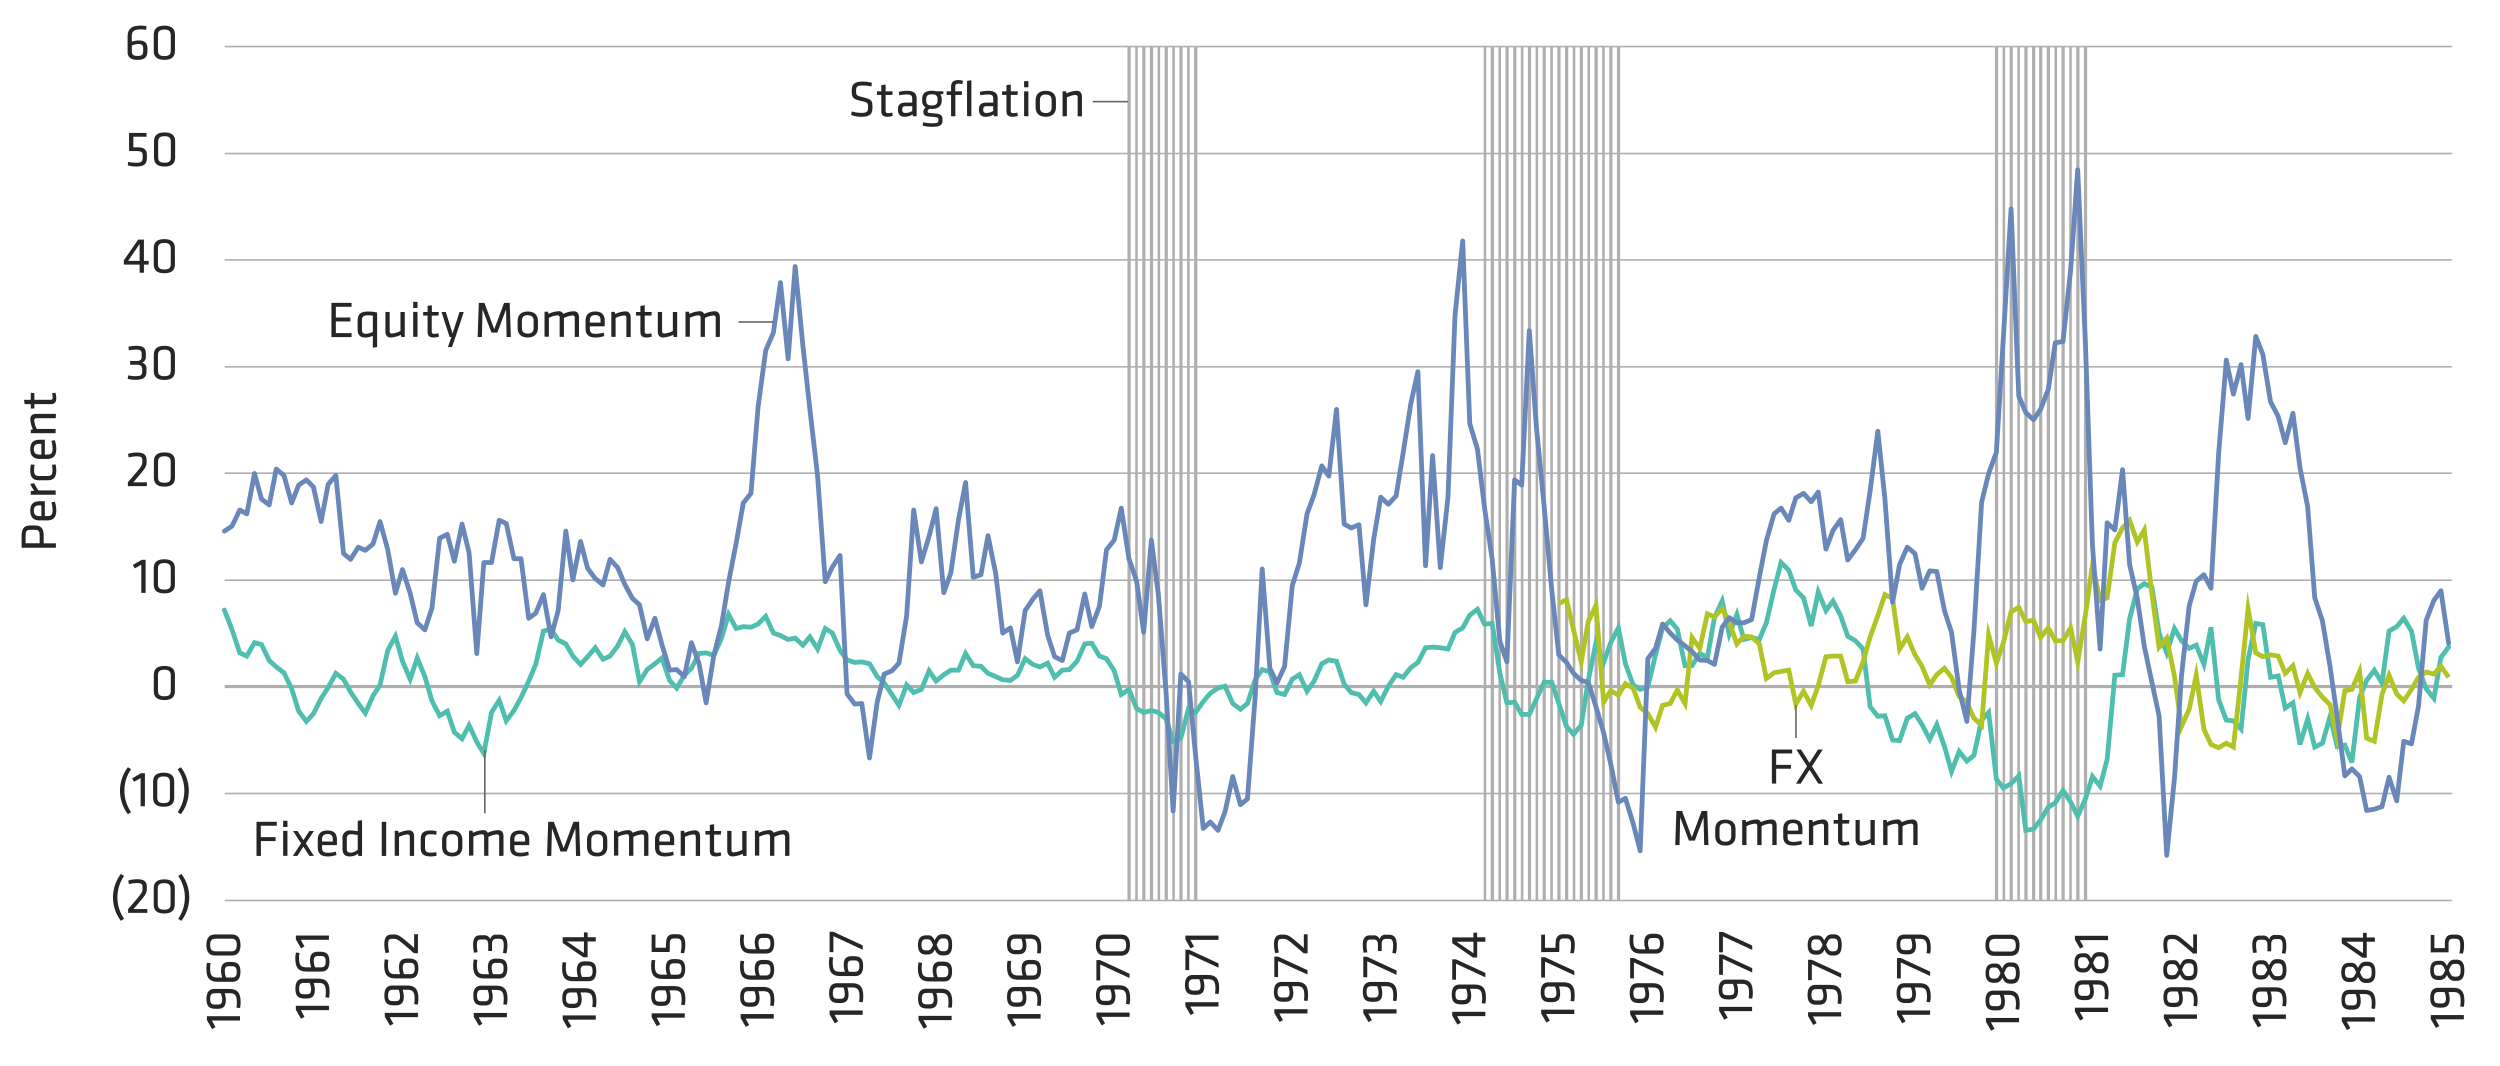 <svg xmlns="http://www.w3.org/2000/svg" viewBox="0 0 780.49 332.77"><defs><style>.cls-1,.cls-3,.cls-4,.cls-5,.cls-6,.cls-7{fill:none;}.cls-1,.cls-3{stroke:#afafaf;}.cls-1,.cls-7{stroke-width:0.5px;}.cls-2{fill:#afafaf;}.cls-4{stroke:#50beaf;}.cls-4,.cls-6{stroke-linecap:round;}.cls-4,.cls-5,.cls-6{stroke-width:1.5px;}.cls-5{stroke:#b1c425;stroke-miterlimit:10;}.cls-6{stroke:#6987b9;stroke-linejoin:round;}.cls-7{stroke:#666;}.cls-8{fill:#262626;}</style></defs><g id="AEM_DSKTP" data-name="AEM DSKTP"><path class="cls-1" d="M70.15,281.13h695.4m-695.4-33.4h695.4m-695.4-66.6h695.4m-695.4-33.4h695.4m-695.4-33.2h695.4M70.15,81.13h695.4M70.15,47.93h695.4M70.15,14.53h695.4"/><path class="cls-2" d="M352,14.53h1v266.6h-1V14.53Zm2.4,0h.8v266.6h-.8V14.53Zm2.2,0h1v266.6h-1V14.53Zm2.4,0h1v266.6h-1V14.53Zm2.4,0h.8v266.6h-.8V14.53Zm2.2,0h1v266.6h-1V14.53Zm2.4,0h.8v266.6H366V14.53Zm2.2,0h1v266.6h-1V14.53Zm2.4,0h.8v266.6h-.8V14.53Zm2.2,0h1v266.6h-1V14.53Zm90.4,0h.8v266.6h-.8V14.53Zm2.2,0h1v266.6h-1V14.53Zm2.4,0h.8v266.6h-.8V14.53Zm2.2,0h1v266.6h-1V14.53Zm2.4,0h1v266.6h-1V14.53Zm2.4,0h.8v266.6h-.8V14.53Zm2.2,0h1v266.6h-1V14.53Zm2.4,0h.8v266.6h-.8V14.53Zm2.2,0h1v266.6h-1V14.53Zm2.4,0h.8v266.6H484V14.53Zm2.2,0h1v266.6h-1V14.53Zm2.4,0h1v266.6h-1V14.53Zm2.4,0h.8v266.6H491V14.53Zm2.2,0h1v266.6h-1V14.53Zm2.4,0h.8v266.6h-.8V14.53Zm2.2,0h1v266.6h-1V14.53Zm2.4,0h.8v266.6h-.8V14.53Zm2.2,0h1v266.6h-1V14.53Zm2.4,0h1v266.6h-1V14.53Zm118,0h1v266.6h-1V14.53Zm2.4,0h.8v266.6h-.8V14.53Zm2.2,0h1v266.6h-1V14.53Zm2.4,0h.8v266.6h-.8V14.53Zm2.2,0h1v266.6h-1V14.53Zm2.4,0h1v266.6h-1V14.53Zm2.2,0h1v266.6h-1V14.53Zm2.4,0h1v266.6h-1V14.53Zm2.4,0h.8v266.6h-.8V14.53Zm2.2,0h1v266.6h-1V14.53Zm2.4,0h.8v266.6H646V14.53Zm2.2,0h1v266.6h-1V14.53Zm2.4,0h1v266.6h-1V14.53Z"/><line class="cls-3" x1="70.15" y1="214.33" x2="765.55" y2="214.33"/><polyline class="cls-4" points="70.05 190.43 72.45 196.63 74.85 203.82 77.05 204.82 79.45 200.63 81.65 201.22 84.05 206.22 86.25 208.22 88.65 210.03 91.05 215.03 93.25 222.03 95.65 225.22 97.85 222.82 100.25 218.03 102.45 214.63 104.85 210.22 107.25 212.03 109.45 216.03 111.85 219.63 114.05 222.63 116.45 217.22 118.65 213.82 121.05 203.03 123.45 198.63 125.65 206.43 128.05 212.03 130.25 205.43 132.65 211.22 134.85 218.82 137.25 223.43 139.65 222.03 141.85 228.63 144.25 230.63 146.45 226.43 148.85 231.63 151.05 235.22 153.45 222.43 155.85 218.63 158.05 225.03 160.45 221.82 162.65 217.82 165.05 212.63 167.25 207.43 169.65 197.03 172.05 196.43 174.25 199.82 176.65 201.03 178.85 204.82 181.25 207.43 183.45 205.03 185.85 202.22 188.25 205.82 190.45 204.82 192.85 201.63 195.05 197.22 197.45 201.22 199.65 212.82 202.05 209.03 204.45 207.22 206.65 205.43 209.05 212.43 211.25 214.82 213.65 210.82 215.85 208.63 218.25 204.03 220.45 203.82 222.85 204.63 225.25 199.22 227.45 191.82 229.85 196.22 232.05 195.63 234.45 195.82 236.65 194.82 239.05 192.43 241.45 197.63 243.65 198.43 246.05 199.63 248.25 199.22 250.65 201.43 252.85 198.82 255.25 202.63 257.65 196.22 259.85 197.63 262.25 203.03 264.45 206.03 266.85 206.82 269.05 206.63 271.45 207.22 273.85 211.22 276.05 213.22 278.45 216.82 280.65 220.22 283.05 213.82 285.25 216.22 287.65 215.22 290.05 209.43 292.25 212.63 294.65 210.63 296.85 209.22 299.25 209.22 301.45 204.03 303.85 207.82 306.25 208.03 308.45 210.22 310.85 211.22 313.05 212.22 315.45 212.43 317.65 210.82 320.05 205.63 322.45 207.43 324.65 208.22 327.05 207.03 329.25 211.43 331.65 209.22 333.85 209.03 336.25 206.43 338.65 201.03 340.85 200.82 343.25 204.82 345.45 205.63 347.85 209.43 350.05 216.82 352.45 215.22 354.85 221.22 357.05 222.43 359.45 221.82 361.65 222.43 364.05 224.43 366.25 231.43 368.65 230.43 371.05 221.22 373.25 222.43 375.65 219.03 377.85 216.43 380.25 214.82 382.45 214.22 384.85 219.63 387.25 221.43 389.45 219.63 391.85 212.22 394.05 209.03 396.45 209.82 398.65 216.22 401.05 216.82 403.45 212.03 405.65 210.63 408.05 215.82 410.25 212.63 412.65 207.22 414.85 206.03 417.25 206.43 419.65 213.63 421.85 216.22 424.25 216.82 426.45 219.43 428.85 215.82 431.05 219.03 433.45 214.22 435.85 210.63 438.05 211.43 440.45 208.43 442.65 206.82 445.05 202.22 447.25 202.03 449.65 202.22 452.05 202.63 454.25 197.43 456.65 196.03 458.85 192.03 461.25 190.22 463.45 194.82 465.85 194.63 468.25 210.22 470.45 219.43 472.85 219.22 475.05 223.03 477.45 223.03 479.65 218.22 482.05 213.03 484.45 213.03 486.65 219.63 489.05 226.82 491.25 229.22 493.65 226.43 495.85 212.43 498.25 200.63 500.65 206.82 502.85 200.63 505.25 196.03 507.45 207.22 509.85 213.82 512.05 215.22 514.45 214.43 516.85 204.43 519.05 196.03 521.45 193.82 523.65 196.43 526.05 207.82 528.25 207.82 530.65 204.03 533.05 205.22 535.25 192.82 537.65 187.63 539.85 198.03 542.25 191.82 544.45 199.63 546.85 199.03 549.25 199.63 551.45 194.43 553.85 184.03 556.05 175.63 558.45 178.03 560.65 184.22 563.05 186.63 565.45 195.43 567.65 184.82 570.05 190.63 572.25 187.63 574.65 192.22 576.85 198.63 579.25 200.03 581.65 202.63 583.85 220.63 586.25 223.63 588.45 223.43 590.85 231.03 593.05 231.22 595.45 224.22 597.85 222.82 600.05 226.22 602.45 230.82 604.65 226.22 607.05 233.03 609.25 240.82 611.65 234.63 614.05 237.63 616.25 235.82 618.65 224.82 620.85 222.43 623.25 243.22 625.45 246.03 627.85 244.63 630.25 242.22 632.45 259.23 634.85 258.82 637.05 256.02 639.45 252.03 641.65 250.63 644.05 246.82 646.45 250.43 648.65 254.82 651.05 249.43 653.25 242.43 655.65 245.43 657.85 237.03 660.25 210.82 662.65 210.63 664.85 193.22 667.25 183.82 669.45 182.22 671.85 183.43 674.05 197.63 676.45 203.82 678.85 196.22 681.05 200.03 683.45 202.43 685.65 201.43 688.05 207.43 690.25 195.82 692.65 218.43 695.05 224.82 697.25 225.03 699.65 227.63 701.85 205.82 704.25 194.63 706.45 195.03 708.85 211.43 711.25 211.03 713.45 221.03 715.85 219.43 718.05 232.43 720.45 224.43 722.65 233.22 725.05 232.03 727.45 223.63 729.65 233.03 732.05 232.63 734.25 238.03 736.65 217.82 738.85 212.43 741.25 209.22 743.65 213.22 745.85 197.03 748.25 195.63 750.45 193.03 752.85 197.03 755.05 208.63 757.45 215.03 759.85 218.03 762.05 205.22 764.45 202.03"/><polyline class="cls-5" points="486.65 188.43 489.05 187.22 491.25 196.63 493.65 206.63 495.85 194.03 498.25 189.03 500.65 219.22 502.85 215.63 505.25 217.03 507.45 213.43 509.85 214.82 512.05 220.82 514.45 222.82 516.85 227.03 519.05 220.22 521.45 219.63 523.65 215.43 526.05 219.63 528.25 199.03 530.65 202.43 533.05 191.63 535.25 192.63 537.65 190.03 539.85 194.22 542.25 201.03 544.45 198.63 546.85 198.82 549.25 201.03 551.45 211.82 553.85 210.03 556.05 209.63 558.45 209.22 560.65 219.82 563.05 215.82 565.45 220.22 567.65 214.03 570.05 205.03 572.25 204.82 574.65 204.82 576.85 212.82 579.25 212.63 581.65 206.63 583.85 198.82 586.25 192.22 588.45 185.63 590.85 186.82 593.05 202.63 595.45 198.82 597.85 204.43 600.05 208.03 602.45 213.82 604.65 210.63 607.05 208.63 609.25 211.43 611.65 217.43 614.05 219.22 616.25 224.22 618.65 226.43 620.85 198.22 623.25 207.03 625.45 200.63 627.85 191.03 630.25 189.63 632.45 194.03 634.85 193.63 637.05 199.03 639.45 196.03 641.65 200.03 644.05 200.03 646.45 196.03 648.65 206.63 651.05 192.03 653.25 176.43 655.65 187.43 657.85 186.63 660.25 169.43 662.65 164.82 664.85 162.43 667.25 169.22 669.45 165.43 671.85 185.63 674.05 202.03 676.45 199.22 678.85 211.03 681.05 226.82 683.45 221.43 685.65 210.82 688.05 227.63 690.25 232.43 692.65 233.43 695.05 232.03 697.25 233.22 699.65 211.63 701.85 190.03 704.25 203.82 706.45 205.03 708.85 204.43 711.25 204.82 713.45 210.22 715.85 207.82 718.05 216.22 720.45 210.22 722.65 214.63 725.05 217.63 727.45 220.03 729.65 230.63 732.05 215.63 734.25 215.22 736.65 209.63 738.85 230.43 741.25 231.43 743.65 216.82 745.85 210.82 748.25 216.63 750.45 218.82 752.85 215.22 755.05 211.43 757.45 209.82 759.85 210.43 762.05 208.03 764.45 211.43"/><polyline class="cls-6" points="70.05 165.82 72.45 164.22 74.85 159.22 77.05 160.43 79.45 147.82 81.65 155.82 84.05 157.63 86.25 146.43 88.65 148.43 91.05 157.03 93.25 151.43 95.65 149.82 97.85 152.03 100.25 162.82 102.45 151.22 104.85 148.43 107.25 172.82 109.45 174.63 111.85 170.82 114.05 171.82 116.45 169.82 118.65 162.82 121.05 171.63 123.45 185.22 125.65 177.82 128.05 185.22 130.25 194.43 132.65 196.63 134.85 189.82 137.25 168.03 139.65 166.82 141.85 175.22 144.25 163.63 146.45 172.63 148.85 204.03 151.05 175.63 153.45 175.63 155.85 162.43 158.05 163.43 160.45 174.43 162.65 174.43 165.05 193.03 167.25 191.43 169.65 185.63 172.05 198.82 174.25 190.63 176.65 165.82 178.85 181.03 181.25 169.03 183.45 177.43 185.85 180.63 188.25 182.63 190.45 174.63 192.85 177.22 195.05 182.43 197.45 186.82 199.65 188.82 202.05 199.43 204.45 193.03 206.65 201.22 209.05 209.22 211.25 209.03 213.65 211.22 215.85 200.63 218.25 207.22 220.45 219.43 222.85 204.63 225.25 195.22 227.45 181.82 229.85 169.43 232.05 157.03 234.45 154.03 236.65 127.22 239.05 109.42 241.45 103.83 243.65 88.22 246.05 112.03 248.25 83.22 250.65 107.83 252.85 127.83 255.25 148.63 257.65 181.63 259.85 177.03 262.25 173.43 264.45 216.63 266.85 219.82 269.05 219.63 271.45 236.63 273.85 219.22 276.05 210.43 278.45 209.43 280.65 207.03 283.05 192.22 285.25 159.22 287.65 175.43 290.05 167.43 292.25 158.82 294.65 185.03 296.85 178.82 299.25 162.22 301.45 150.63 303.85 180.22 306.25 179.43 308.45 167.22 310.85 179.03 313.05 197.63 315.45 196.03 317.65 206.63 320.05 190.63 322.45 187.03 324.65 184.43 327.05 198.22 329.25 205.03 331.65 206.22 333.85 197.63 336.25 196.63 338.65 185.43 340.85 195.63 343.25 189.22 345.45 171.63 347.85 168.63 350.05 158.63 352.45 174.43 354.85 181.43 357.05 197.43 359.45 168.63 361.65 185.82 364.05 216.43 366.25 253.22 368.65 210.43 371.05 212.82 373.25 235.82 375.65 258.63 377.85 256.63 380.25 259.23 382.45 253.43 384.85 242.43 387.25 251.22 389.45 249.43 391.85 217.63 394.05 177.63 396.45 208.63 398.65 213.22 401.05 208.03 403.45 182.82 405.65 175.82 408.05 160.43 410.25 154.43 412.65 145.43 414.85 148.63 417.25 127.83 419.65 163.63 421.85 164.82 424.25 163.82 426.45 188.82 428.85 168.43 431.05 155.22 433.45 157.43 435.85 154.82 438.05 141.43 440.45 126.03 442.65 116.03 445.05 176.63 447.25 142.22 449.65 177.22 452.05 155.22 454.25 98.42 456.65 75.22 458.85 132.22 461.25 140.22 463.45 158.43 465.85 174.63 468.25 200.22 470.45 206.63 472.85 149.82 475.05 151.43 477.45 103.22 479.65 133.22 482.05 157.82 484.45 184.22 486.65 204.43 489.05 206.82 491.25 210.22 493.65 212.43 495.85 213.03 498.25 220.63 500.65 228.82 502.85 238.43 505.25 250.43 507.45 249.22 509.85 257.02 512.05 265.63 514.45 205.63 516.85 202.43 519.05 194.82 521.45 197.63 523.65 199.82 526.05 201.63 528.25 203.43 530.65 206.03 533.05 206.22 535.25 207.43 537.65 195.82 539.85 192.82 542.25 194.43 544.45 194.43 546.85 193.43 549.25 180.22 551.45 168.82 553.85 160.43 556.05 158.63 558.45 162.43 560.65 155.43 563.05 154.03 565.45 156.63 567.65 153.63 570.05 171.43 572.25 165.63 574.65 162.22 576.85 174.82 579.25 171.63 581.65 168.03 583.85 153.22 586.25 134.63 588.45 155.63 590.85 188.03 593.05 176.22 595.45 170.82 597.85 172.82 600.05 183.63 602.45 178.22 604.65 178.43 607.05 190.63 609.25 197.43 611.65 215.43 614.05 225.22 616.25 197.03 618.65 156.82 620.85 147.82 623.25 141.22 625.45 105.22 627.85 65.22 630.25 123.63 632.45 128.82 634.85 131.03 637.05 127.83 639.45 121.63 641.65 107.03 644.05 106.63 646.45 84.22 648.65 53.02 651.05 107.03 653.25 170.22 655.65 202.63 657.85 163.22 660.25 165.43 662.65 146.63 664.85 176.22 667.25 186.82 669.45 201.82 671.85 213.22 674.05 223.43 676.45 267.02 678.85 243.03 681.05 211.03 683.45 189.22 685.65 181.43 688.05 179.43 690.25 183.63 692.65 141.63 695.05 112.42 697.25 123.03 699.65 113.83 701.85 130.63 704.25 105.03 706.45 110.63 708.85 125.42 711.25 130.03 713.45 138.22 715.85 129.03 718.05 146.03 720.45 158.22 722.65 186.63 725.05 193.82 727.45 208.22 729.65 223.82 732.05 242.22 734.25 240.03 736.65 242.43 738.85 253.03 741.25 252.63 743.65 251.82 745.85 242.63 748.25 250.03 750.45 231.43 752.85 232.22 755.05 220.43 757.45 193.63 759.85 187.43 762.05 184.43 764.45 200.82"/><line class="cls-7" x1="560.69" y1="220.15" x2="560.69" y2="230.38"/><line class="cls-7" x1="230.55" y1="100.53" x2="241.56" y2="100.53"/><line class="cls-7" x1="341.15" y1="31.73" x2="352.16" y2="31.73"/><line class="cls-7" x1="151.35" y1="234.13" x2="151.35" y2="253.93"/><path class="cls-8" d="M38.74,273.47a11.8,11.8,0,0,0,0,13.38l-1,.64a12.15,12.15,0,0,1,0-14.66Z"/><path class="cls-8" d="M40,283.79c1.18-1.34,1.49-1.69,2.75-3.18,1.64-1.94,1.75-2.35,1.75-3.11V277c0-1-.27-1.31-1.89-1.31a9.66,9.66,0,0,0-2.37.35l-.19-1.15a10,10,0,0,1,2.67-.4c2.47,0,3.12.86,3.12,2.49v.36c0,1.26-.22,1.8-1.82,3.71-1.15,1.38-1.31,1.58-2.36,2.75H46V285H40Z"/><path class="cls-8" d="M54.55,282.42c0,1.6-.82,2.77-3.3,2.77S48,284,48,282.42V277.3c0-1.61.81-2.77,3.29-2.77s3.3,1.16,3.3,2.77Zm-3.3-6.71c-1.47,0-2,.56-2,1.73v4.83c0,1.17.48,1.73,2,1.73s2-.56,2-1.73v-4.83C53.21,276.27,52.73,275.71,51.25,275.71Z"/><path class="cls-8" d="M56.63,272.83a12.15,12.15,0,0,1,0,14.66l-1-.64a11.8,11.8,0,0,0,0-13.38Z"/><path class="cls-8" d="M40.92,240.16a11.8,11.8,0,0,0,0,13.38l-1,.64a12.15,12.15,0,0,1,0-14.66Z"/><path class="cls-8" d="M41.83,244.06,41.24,243l2.8-1.62h1.2v10.34H43.9v-8.8Z"/><path class="cls-8" d="M54.39,249.11c0,1.6-.81,2.76-3.29,2.76s-3.3-1.16-3.3-2.76V244c0-1.6.82-2.77,3.3-2.77s3.29,1.17,3.29,2.77ZM51.1,242.4c-1.48,0-2,.56-2,1.73V249c0,1.17.48,1.73,2,1.73s1.95-.56,1.95-1.73v-4.83C53.05,243,52.57,242.4,51.1,242.4Z"/><path class="cls-8" d="M56.47,239.52a12.11,12.11,0,0,1,0,14.66l-1-.64a11.8,11.8,0,0,0,0-13.38Z"/><path class="cls-8" d="M54.61,215.79c0,1.6-.81,2.77-3.29,2.77s-3.3-1.17-3.3-2.77v-5.12c0-1.6.82-2.77,3.3-2.77s3.29,1.17,3.29,2.77Zm-3.29-6.7c-1.48,0-2,.56-2,1.72v4.84c0,1.17.48,1.73,2,1.73s2-.56,2-1.73v-4.84C53.27,209.65,52.79,209.09,51.32,209.09Z"/><path class="cls-8" d="M42.05,177.45l-.59-1.08,2.8-1.61h1.2V185.1H44.11v-8.81Z"/><path class="cls-8" d="M54.61,182.49c0,1.6-.81,2.77-3.3,2.77S48,184.09,48,182.49v-5.12c0-1.6.81-2.77,3.29-2.77s3.3,1.17,3.3,2.77Zm-3.3-6.71c-1.47,0-2,.56-2,1.73v4.83c0,1.17.48,1.73,2,1.73s2-.56,2-1.73v-4.83C53.27,176.34,52.79,175.78,51.31,175.78Z"/><path class="cls-8" d="M39.93,150.54c1.18-1.35,1.48-1.7,2.75-3.19,1.63-1.94,1.74-2.35,1.74-3.1v-.47c0-1-.27-1.31-1.89-1.31a10,10,0,0,0-2.36.35l-.2-1.15a10.08,10.08,0,0,1,2.68-.4c2.46,0,3.12.86,3.12,2.5v.35c0,1.26-.23,1.81-1.83,3.71-1.15,1.38-1.31,1.59-2.35,2.75h4.27v1.19H39.93Z"/><path class="cls-8" d="M54.63,149.16c0,1.6-.81,2.77-3.29,2.77s-3.3-1.17-3.3-2.77V144c0-1.6.81-2.77,3.3-2.77s3.29,1.17,3.29,2.77Zm-3.29-6.71c-1.48,0-2,.56-2,1.73V149c0,1.16.48,1.72,2,1.72s1.95-.56,1.95-1.72v-4.84C53.29,143,52.81,142.45,51.34,142.45Z"/><path class="cls-8" d="M40.05,117.18a10.3,10.3,0,0,0,2.34.26c1.51,0,2-.35,2-1.38v-.8c0-1-.58-1.39-1.62-1.39H40.63v-1.18h2c1.25,0,1.6-.48,1.6-1.33v-.93c0-1-.45-1.28-1.73-1.28a11.73,11.73,0,0,0-2.26.24l-.14-1.14a11.24,11.24,0,0,1,2.43-.29c2.26,0,3,.79,3,2.28v.94a1.94,1.94,0,0,1-1.21,2.07,1.72,1.72,0,0,1,1.4,1.9v1c0,1.67-1,2.43-3.39,2.43a8.69,8.69,0,0,1-2.48-.32Z"/><path class="cls-8" d="M54.62,115.86c0,1.6-.82,2.76-3.3,2.76s-3.3-1.16-3.3-2.76v-5.13c0-1.6.82-2.77,3.3-2.77s3.3,1.17,3.3,2.77Zm-3.3-6.71c-1.47,0-2,.56-2,1.73v4.83c0,1.17.48,1.73,2,1.73s2-.56,2-1.73v-4.83C53.27,109.71,52.79,109.15,51.32,109.15Z"/><path class="cls-8" d="M44.93,82.61v2.54H43.59V82.61H38.66V81.28l4.46-6.47h1.81v6.64h1.49v1.16Zm-1.34-1.16V76.17L40,81.45Z"/><path class="cls-8" d="M54.61,82.54c0,1.6-.81,2.77-3.3,2.77S48,84.14,48,82.54V77.42c0-1.6.81-2.77,3.29-2.77s3.3,1.17,3.3,2.77Zm-3.3-6.7c-1.47,0-2,.56-2,1.72V82.4c0,1.17.48,1.73,2,1.73s2-.56,2-1.73V77.56C53.27,76.4,52.79,75.84,51.31,75.84Z"/><path class="cls-8" d="M40.29,41.5h5.44v1.18h-4.1V46l1.72,0c1.9.08,2.51,1,2.51,2.4v.93c0,1.7-.74,2.66-3.28,2.66a9.33,9.33,0,0,1-2.69-.37L40,50.54a11.65,11.65,0,0,0,2.53.27c1.6,0,2-.41,2-1.55v-.7c0-1-.32-1.36-1.65-1.39-1.08,0-1.78,0-2.58-.05Z"/><path class="cls-8" d="M54.68,49.23c0,1.6-.82,2.77-3.3,2.77s-3.3-1.17-3.3-2.77V44.11c0-1.6.82-2.77,3.3-2.77s3.3,1.17,3.3,2.77Zm-3.3-6.71c-1.47,0-2,.56-2,1.73v4.84c0,1.16.48,1.72,2,1.72s1.95-.56,1.95-1.72V44.25C53.33,43.08,52.85,42.52,51.38,42.52Z"/><path class="cls-8" d="M41.16,13a7.23,7.23,0,0,1,2.13-.37c2,0,2.74.85,2.74,2.55v.51c0,1.87-.52,3-3.08,3-2.3,0-3.12-1-3.12-2.46V11.65C39.83,9,41,8,44,8a8.34,8.34,0,0,1,1.76.2l-.15,1.12a8.33,8.33,0,0,0-1.41-.15c-2.48,0-3.07.53-3.07,2.47Zm0,1.23V16c0,1.13.58,1.47,1.79,1.47,1.38,0,1.75-.42,1.75-1.47v-.88c0-1-.37-1.38-1.54-1.38A5.6,5.6,0,0,0,41.16,14.21Z"/><path class="cls-8" d="M54.62,15.93c0,1.6-.82,2.76-3.3,2.76S48,17.53,48,15.93V10.8C48,9.2,48.84,8,51.32,8s3.3,1.17,3.3,2.77Zm-3.3-6.71c-1.47,0-2,.56-2,1.73v4.83c0,1.17.48,1.73,2,1.73s2-.56,2-1.73V11C53.27,9.78,52.79,9.22,51.32,9.22Z"/><path class="cls-8" d="M67.28,320.67l-1.07.6-1.62-2.81v-1.2H74.93v1.35h-8.8Z"/><path class="cls-8" d="M70.14,310.08a6.86,6.86,0,0,1,.37,2.13c0,2-.85,2.74-2.54,2.74h-.51c-1.88,0-3-.56-3-3.08,0-2.3,1-3.12,2.51-3.12h4.53c2.66,0,3.62,1.19,3.62,4.19a8.33,8.33,0,0,1-.19,1.77l-1.12-.13a8.66,8.66,0,0,0,.14-1.43c0-2.48-.53-3.07-2.46-3.07Zm-1.23,0H67.09c-1.14,0-1.48.58-1.48,1.79,0,1.38.42,1.75,1.48,1.75H68c1,0,1.37-.37,1.37-1.54A5.39,5.39,0,0,0,68.91,310.08Z"/><path class="cls-8" d="M69.38,305.18a6.8,6.8,0,0,1-.37-2.12c0-2,.85-2.74,2.54-2.74h.51c1.88,0,3,.51,3,3.07,0,2.31-1,3.12-2.46,3.12H68.05c-2.66,0-3.62-1.18-3.62-4.19a8.17,8.17,0,0,1,.19-1.76l1.12.14a8.53,8.53,0,0,0-.14,1.41c0,2.48.53,3.07,2.46,3.07Zm1.23,0h1.82c1.14,0,1.48-.57,1.48-1.79s-.42-1.74-1.48-1.74h-.88c-1,0-1.37.37-1.37,1.53A5.3,5.3,0,0,0,70.61,305.18Z"/><path class="cls-8" d="M72.32,291.73c1.6,0,2.77.81,2.77,3.29s-1.17,3.3-2.77,3.3H67.2c-1.6,0-2.77-.81-2.77-3.3s1.17-3.29,2.77-3.29ZM65.61,295c0,1.48.57,2,1.73,2h4.84c1.17,0,1.73-.48,1.73-2s-.56-1.95-1.73-1.95H67.34C66.18,293.07,65.61,293.55,65.61,295Z"/><path class="cls-8" d="M95.05,317.45l-1.07.6-1.62-2.8V314H102.7v1.35H93.9Z"/><path class="cls-8" d="M97.92,306.86a7.23,7.23,0,0,1,.37,2.13c0,2-.85,2.74-2.55,2.74h-.51c-1.87,0-3-.56-3-3.08,0-2.3,1-3.12,2.52-3.12h4.53c2.65,0,3.61,1.19,3.61,4.2a8.31,8.31,0,0,1-.19,1.76l-1.12-.13a8.68,8.68,0,0,0,.15-1.43c0-2.48-.53-3.07-2.47-3.07Zm-1.24,0H94.86c-1.14,0-1.47.58-1.47,1.79,0,1.38.41,1.75,1.47,1.75h.88c1,0,1.38-.37,1.38-1.54A5.39,5.39,0,0,0,96.68,306.86Z"/><path class="cls-8" d="M97.15,302a7.23,7.23,0,0,1-.37-2.13c0-2,.85-2.74,2.55-2.74h.51c1.87,0,3,.51,3,3.07,0,2.31-1,3.12-2.46,3.12H95.82c-2.66,0-3.62-1.18-3.62-4.19a8.19,8.19,0,0,1,.2-1.76l1.12.14a8.55,8.55,0,0,0-.15,1.41c0,2.48.53,3.08,2.47,3.08Zm1.23,0h1.83c1.13,0,1.47-.58,1.47-1.8,0-1.37-.42-1.74-1.47-1.74h-.88c-1,0-1.38.37-1.38,1.53A5.61,5.61,0,0,0,98.38,302Z"/><path class="cls-8" d="M95.05,295.47l-1.07.59-1.62-2.8v-1.2H102.7v1.35H93.9Z"/><path class="cls-8" d="M122.83,319.62l-1.08.59-1.61-2.8v-1.2h10.34v1.34h-8.81Z"/><path class="cls-8" d="M125.69,309a7.23,7.23,0,0,1,.37,2.13c0,2-.85,2.74-2.55,2.74H123c-1.87,0-3-.56-3-3.07,0-2.31,1-3.12,2.51-3.12H127c2.66,0,3.62,1.18,3.62,4.19a8.19,8.19,0,0,1-.2,1.76l-1.12-.13a8.56,8.56,0,0,0,.15-1.42c0-2.48-.53-3.08-2.47-3.08Zm-1.23,0h-1.83c-1.13,0-1.47.58-1.47,1.8,0,1.37.42,1.74,1.47,1.74h.88c1,0,1.38-.37,1.38-1.53A5.61,5.61,0,0,0,124.46,309Z"/><path class="cls-8" d="M124.92,304.13a7.24,7.24,0,0,1-.36-2.13c0-2,.84-2.74,2.54-2.74h.51c1.87,0,3,.52,3,3.08,0,2.3-1,3.12-2.47,3.12h-4.58c-2.65,0-3.61-1.19-3.61-4.2a8.31,8.31,0,0,1,.19-1.76l1.12.15a8.32,8.32,0,0,0-.14,1.41c0,2.48.52,3.07,2.46,3.07Zm1.24,0H128c1.14,0,1.47-.58,1.47-1.79,0-1.38-.41-1.75-1.47-1.75h-.88c-1,0-1.38.37-1.38,1.54A5.39,5.39,0,0,0,126.16,304.13Z"/><path class="cls-8" d="M129.24,297.59c-1.34-1.19-1.69-1.49-3.18-2.76-1.94-1.63-2.35-1.74-3.11-1.74h-.46c-1,0-1.31.27-1.31,1.89a9.66,9.66,0,0,0,.35,2.37l-1.15.19a10.07,10.07,0,0,1-.4-2.67c0-2.47.86-3.13,2.49-3.13h.36c1.26,0,1.81.23,3.71,1.83,1.38,1.15,1.58,1.31,2.75,2.35v-4.27h1.19v5.94Z"/><path class="cls-8" d="M150.59,319.64l-1.07.59-1.62-2.8v-1.2h10.34v1.35h-8.8Z"/><path class="cls-8" d="M153.46,309.05a7.18,7.18,0,0,1,.36,2.13c0,2-.84,2.73-2.54,2.73h-.51c-1.88,0-3-.56-3-3.07,0-2.3,1-3.12,2.52-3.12h4.53c2.65,0,3.61,1.18,3.61,4.19a8.17,8.17,0,0,1-.19,1.76l-1.12-.12a8.66,8.66,0,0,0,.14-1.43c0-2.48-.52-3.07-2.46-3.07Zm-1.24,0H150.4c-1.14,0-1.47.57-1.47,1.79,0,1.38.41,1.75,1.47,1.75h.88c1,0,1.38-.37,1.38-1.54A5.35,5.35,0,0,0,152.22,309.05Z"/><path class="cls-8" d="M152.69,304.15a7.17,7.17,0,0,1-.37-2.13c0-2,.85-2.73,2.55-2.73h.51c1.87,0,3,.51,3,3.07,0,2.31-1,3.12-2.46,3.12h-4.58c-2.66,0-3.62-1.18-3.62-4.19a8.86,8.86,0,0,1,.19-1.76l1.13.14a8.55,8.55,0,0,0-.15,1.41c0,2.48.53,3.07,2.47,3.07Zm1.23,0h1.83c1.13,0,1.47-.57,1.47-1.79,0-1.38-.42-1.74-1.47-1.74h-.88c-1,0-1.38.36-1.38,1.53A5.55,5.55,0,0,0,153.92,304.15Z"/><path class="cls-8" d="M157,297.47a10.3,10.3,0,0,0,.26-2.34c0-1.51-.35-2.05-1.38-2.05H155c-1,0-1.39.58-1.39,1.62v2.19h-1.19v-2c0-1.25-.48-1.6-1.32-1.6h-.93c-1,0-1.28.45-1.28,1.73a11.73,11.73,0,0,0,.24,2.26l-1.14.14a11.24,11.24,0,0,1-.29-2.43c0-2.26.79-3,2.28-3H151a1.93,1.93,0,0,1,2.06,1.21,1.74,1.74,0,0,1,1.91-1.4h1c1.66,0,2.43,1,2.43,3.39a8.69,8.69,0,0,1-.32,2.48Z"/><path class="cls-8" d="M178.37,320.44l-1.08.59-1.61-2.8V317H186v1.34h-8.81Z"/><path class="cls-8" d="M181.23,309.85a7.1,7.1,0,0,1,.37,2.12c0,2-.85,2.74-2.55,2.74h-.51c-1.87,0-3-.56-3-3.07,0-2.31,1-3.12,2.51-3.12h4.53c2.66,0,3.62,1.18,3.62,4.19a8.19,8.19,0,0,1-.2,1.76l-1.12-.13a8.56,8.56,0,0,0,.15-1.42c0-2.48-.53-3.07-2.47-3.07Zm-1.23,0h-1.83c-1.13,0-1.47.57-1.47,1.79,0,1.37.42,1.74,1.47,1.74h.88c1,0,1.38-.37,1.38-1.53A5.5,5.5,0,0,0,180,309.85Z"/><path class="cls-8" d="M180.46,305a7.23,7.23,0,0,1-.37-2.13c0-2,.85-2.74,2.55-2.74h.51c1.87,0,3,.52,3,3.08,0,2.3-1,3.12-2.47,3.12h-4.58c-2.65,0-3.61-1.19-3.61-4.2a8.31,8.31,0,0,1,.19-1.76l1.12.15a8.33,8.33,0,0,0-.15,1.41c0,2.48.53,3.07,2.47,3.07Zm1.23,0h1.83c1.14,0,1.47-.58,1.47-1.79,0-1.38-.41-1.75-1.47-1.75h-.88c-1,0-1.38.37-1.38,1.54A5.6,5.6,0,0,0,181.69,305Z"/><path class="cls-8" d="M183.47,292.58H186v1.35h-2.55v4.93h-1.33l-6.46-4.47v-1.81h6.64v-1.49h1.15Zm-1.15,1.35H177l5.28,3.6Z"/><path class="cls-8" d="M206.13,319.77l-1.07.6-1.62-2.8v-1.21h10.34v1.35H205Z"/><path class="cls-8" d="M209,309.18a7.24,7.24,0,0,1,.36,2.13c0,2-.84,2.74-2.54,2.74h-.51c-1.88,0-3-.56-3-3.08,0-2.3,1-3.12,2.51-3.12h4.53c2.66,0,3.62,1.19,3.62,4.2a8.31,8.31,0,0,1-.19,1.76l-1.12-.13a8.66,8.66,0,0,0,.14-1.43c0-2.48-.52-3.07-2.46-3.07Zm-1.24,0h-1.82c-1.14,0-1.47.58-1.47,1.79,0,1.38.41,1.75,1.47,1.75h.88c1,0,1.38-.37,1.38-1.54A5.39,5.39,0,0,0,207.76,309.18Z"/><path class="cls-8" d="M208.23,304.29a7.23,7.23,0,0,1-.37-2.13c0-2,.85-2.74,2.54-2.74h.52c1.87,0,3,.51,3,3.07,0,2.31-1,3.12-2.46,3.12H206.9c-2.66,0-3.62-1.18-3.62-4.19a8.86,8.86,0,0,1,.19-1.76l1.12.14a8.53,8.53,0,0,0-.14,1.41c0,2.48.53,3.08,2.47,3.08Zm1.23,0h1.82c1.14,0,1.48-.58,1.48-1.8,0-1.37-.42-1.74-1.48-1.74h-.88c-1,0-1.37.37-1.37,1.53A5.61,5.61,0,0,0,209.46,304.29Z"/><path class="cls-8" d="M203.44,297.22v-5.45h1.19v4.1h3.28c0-.67,0-1,.05-1.71.08-1.91,1-2.51,2.4-2.51h.92c1.7,0,2.66.73,2.66,3.28a8.89,8.89,0,0,1-.37,2.68l-1.08-.14a11.65,11.65,0,0,0,.27-2.53c0-1.6-.42-1.95-1.56-1.95h-.7c-1,0-1.36.32-1.39,1.65,0,1.07,0,1.77-.05,2.58Z"/><path class="cls-8" d="M233.9,320l-1.07.59-1.61-2.8v-1.2h10.34V318h-8.81Z"/><path class="cls-8" d="M236.77,309.44a7.17,7.17,0,0,1,.37,2.13c0,2-.85,2.74-2.55,2.74h-.51c-1.87,0-3-.57-3-3.08,0-2.3,1-3.12,2.51-3.12h4.53c2.66,0,3.62,1.18,3.62,4.19a8.19,8.19,0,0,1-.2,1.76l-1.12-.12a8.68,8.68,0,0,0,.15-1.43c0-2.48-.53-3.07-2.47-3.07Zm-1.23,0h-1.83c-1.13,0-1.47.58-1.47,1.79,0,1.38.42,1.75,1.47,1.75h.88c1,0,1.38-.37,1.38-1.54A5.55,5.55,0,0,0,235.54,309.44Z"/><path class="cls-8" d="M236,304.54a7.11,7.11,0,0,1-.37-2.13c0-2,.85-2.73,2.55-2.73h.51c1.87,0,3,.51,3,3.07,0,2.31-1,3.12-2.47,3.12h-4.58c-2.65,0-3.61-1.18-3.61-4.19a8.17,8.17,0,0,1,.19-1.76l1.12.14a8.55,8.55,0,0,0-.15,1.41c0,2.48.53,3.07,2.47,3.07Zm1.23,0h1.83c1.13,0,1.47-.57,1.47-1.79,0-1.38-.42-1.74-1.47-1.74h-.88c-1,0-1.38.36-1.38,1.53A5.5,5.5,0,0,0,237.23,304.54Z"/><path class="cls-8" d="M236,296.35a7.17,7.17,0,0,1-.37-2.13c0-2,.85-2.73,2.55-2.73h.51c1.87,0,3,.51,3,3.07,0,2.3-1,3.12-2.47,3.12h-4.58c-2.65,0-3.61-1.18-3.61-4.19a8.17,8.17,0,0,1,.19-1.76l1.12.14a8.44,8.44,0,0,0-.15,1.41c0,2.48.53,3.07,2.47,3.07Zm1.23,0h1.83c1.13,0,1.47-.57,1.47-1.79,0-1.38-.42-1.75-1.47-1.75h-.88c-1,0-1.38.37-1.38,1.54A5.55,5.55,0,0,0,237.23,296.35Z"/><path class="cls-8" d="M261.68,318.88l-1.08.59-1.61-2.8v-1.2h10.34v1.34h-8.81Z"/><path class="cls-8" d="M264.54,308.28a7.23,7.23,0,0,1,.37,2.13c0,2-.85,2.74-2.54,2.74h-.52c-1.87,0-3-.56-3-3.07,0-2.31,1-3.13,2.51-3.13h4.53c2.66,0,3.62,1.19,3.62,4.2a8.24,8.24,0,0,1-.19,1.76l-1.12-.13a8.54,8.54,0,0,0,.14-1.42c0-2.49-.53-3.08-2.47-3.08Zm-1.23,0h-1.82c-1.14,0-1.48.58-1.48,1.8,0,1.37.42,1.74,1.48,1.74h.88c1,0,1.37-.37,1.37-1.54A5.6,5.6,0,0,0,263.31,308.28Z"/><path class="cls-8" d="M263.77,303.39a7.24,7.24,0,0,1-.36-2.13c0-2,.84-2.74,2.54-2.74h.51c1.88,0,3,.51,3,3.07,0,2.31-1,3.13-2.47,3.13h-4.57c-2.66,0-3.62-1.19-3.62-4.2a8.24,8.24,0,0,1,.19-1.76l1.12.15a8.3,8.3,0,0,0-.14,1.4c0,2.49.52,3.08,2.46,3.08Zm1.24,0h1.82c1.14,0,1.47-.58,1.47-1.8s-.41-1.74-1.47-1.74H266c-1,0-1.38.37-1.38,1.54A5.39,5.39,0,0,0,265,303.39Z"/><path class="cls-8" d="M259,297.24v-6.35h1.14l9.2,4.26v1.36l-9.16-4.24v5Z"/><path class="cls-8" d="M289.44,320.56l-1.07.59-1.62-2.8v-1.2h10.34v1.34h-8.8Z"/><path class="cls-8" d="M292.31,310a7.23,7.23,0,0,1,.37,2.13c0,2-.85,2.74-2.55,2.74h-.51c-1.87,0-3-.56-3-3.07,0-2.31,1-3.13,2.52-3.13h4.53c2.65,0,3.61,1.19,3.61,4.2a8.24,8.24,0,0,1-.19,1.76l-1.12-.13a8.56,8.56,0,0,0,.15-1.42c0-2.49-.53-3.08-2.47-3.08Zm-1.23,0h-1.83c-1.14,0-1.47.58-1.47,1.8,0,1.37.41,1.74,1.47,1.74h.88c1,0,1.38-.37,1.38-1.54A5.6,5.6,0,0,0,291.08,310Z"/><path class="cls-8" d="M291.54,305.07a7.23,7.23,0,0,1-.37-2.13c0-2,.85-2.74,2.55-2.74h.51c1.87,0,3,.51,3,3.07,0,2.31-1,3.13-2.46,3.13h-4.58c-2.66,0-3.62-1.19-3.62-4.2a8.26,8.26,0,0,1,.2-1.76l1.12.15a8.32,8.32,0,0,0-.15,1.4c0,2.49.53,3.08,2.47,3.08Zm1.23,0h1.83c1.13,0,1.47-.58,1.47-1.8s-.42-1.74-1.47-1.74h-.88c-1,0-1.38.37-1.38,1.54A5.6,5.6,0,0,0,292.77,305.07Z"/><path class="cls-8" d="M291.81,293.59c.67-1.45,1.35-1.93,2.44-1.93h.46c1.79,0,2.54,1,2.54,3.31s-.75,3.31-2.54,3.31h-.46c-1.09,0-1.77-.46-2.44-1.88a2.27,2.27,0,0,1-2.29,1.61h-.41c-1.46,0-2.52-.72-2.52-3s1.06-3,2.52-3h.41C290.53,291.93,291.19,292.28,291.81,293.59Zm-.54,1.38c-.56-1.38-.9-1.73-1.71-1.73H289c-.83,0-1.31.4-1.31,1.73s.48,1.73,1.31,1.73h.52C290.37,296.7,290.71,296.35,291.27,295Zm1.15,0c.66,1.62,1,2,1.87,2h.37c1.09,0,1.44-.51,1.44-2s-.35-2-1.44-2h-.37C293.38,293,293.08,293.37,292.42,295Z"/><path class="cls-8" d="M317.22,320l-1.08.59-1.61-2.8v-1.2h10.34V318h-8.81Z"/><path class="cls-8" d="M320.08,309.44a7.17,7.17,0,0,1,.37,2.13c0,2-.85,2.74-2.55,2.74h-.51c-1.87,0-3-.57-3-3.08,0-2.3,1-3.12,2.51-3.12h4.53c2.66,0,3.62,1.18,3.62,4.19a8.86,8.86,0,0,1-.19,1.76l-1.12-.12a8.66,8.66,0,0,0,.14-1.43c0-2.48-.53-3.07-2.47-3.07Zm-1.23,0H317c-1.13,0-1.47.58-1.47,1.79,0,1.38.42,1.75,1.47,1.75h.88c1,0,1.38-.37,1.38-1.54A5.55,5.55,0,0,0,318.85,309.44Z"/><path class="cls-8" d="M319.31,304.54a7.12,7.12,0,0,1-.36-2.13c0-2,.84-2.73,2.54-2.73H322c1.88,0,3,.51,3,3.07,0,2.31-1,3.12-2.47,3.12H318c-2.65,0-3.61-1.18-3.61-4.19a8.17,8.17,0,0,1,.19-1.76l1.12.14a8.53,8.53,0,0,0-.14,1.41c0,2.48.52,3.07,2.46,3.07Zm1.24,0h1.82c1.14,0,1.47-.57,1.47-1.79,0-1.38-.41-1.74-1.47-1.74h-.88c-1,0-1.38.36-1.38,1.53A5.3,5.3,0,0,0,320.55,304.54Z"/><path class="cls-8" d="M320.08,293.06a7.1,7.1,0,0,1,.37,2.12c0,2-.85,2.74-2.55,2.74h-.51c-1.87,0-3-.56-3-3.07,0-2.31,1-3.12,2.51-3.12h4.53c2.66,0,3.62,1.18,3.62,4.19a8.86,8.86,0,0,1-.19,1.76l-1.12-.13a8.54,8.54,0,0,0,.14-1.42c0-2.48-.53-3.07-2.47-3.07Zm-1.23,0H317c-1.13,0-1.47.57-1.47,1.79s.42,1.74,1.47,1.74h.88c1,0,1.38-.37,1.38-1.53A5.5,5.5,0,0,0,318.85,293.06Z"/><path class="cls-8" d="M345,319.52l-1.07.6-1.62-2.8v-1.21h10.34v1.35h-8.8Z"/><path class="cls-8" d="M347.85,308.93a7.23,7.23,0,0,1,.37,2.13c0,2-.85,2.74-2.55,2.74h-.51c-1.87,0-3-.56-3-3.08,0-2.3,1-3.12,2.52-3.12h4.53c2.65,0,3.61,1.19,3.61,4.2a8.31,8.31,0,0,1-.19,1.76l-1.12-.13a8.68,8.68,0,0,0,.15-1.43c0-2.48-.53-3.07-2.47-3.07Zm-1.24,0h-1.82c-1.14,0-1.47.58-1.47,1.79,0,1.38.41,1.75,1.47,1.75h.88c1,0,1.38-.37,1.38-1.54A5.39,5.39,0,0,0,346.61,308.93Z"/><path class="cls-8" d="M342.29,306.08v-6.35h1.14l9.2,4.26v1.36l-9.15-4.24v5Z"/><path class="cls-8" d="M350,291.76c1.61,0,2.77.82,2.77,3.3s-1.16,3.3-2.77,3.3H344.9c-1.6,0-2.77-.82-2.77-3.3s1.17-3.3,2.77-3.3Zm-6.7,3.3c0,1.47.56,1.95,1.73,1.95h4.83c1.17,0,1.73-.48,1.73-1.95s-.56-1.95-1.73-1.95h-4.83C343.88,293.11,343.32,293.59,343.32,295.06Z"/><path class="cls-8" d="M372.76,316.3l-1.07.59-1.62-2.8v-1.2h10.34v1.34h-8.8Z"/><path class="cls-8" d="M375.63,305.7a7.23,7.23,0,0,1,.37,2.13c0,2-.85,2.74-2.55,2.74h-.51c-1.87,0-3-.56-3-3.07,0-2.31,1-3.12,2.52-3.12H377c2.65,0,3.61,1.18,3.61,4.19a8.17,8.17,0,0,1-.19,1.76l-1.12-.13a8.56,8.56,0,0,0,.15-1.42c0-2.48-.53-3.08-2.47-3.08Zm-1.23,0h-1.83c-1.14,0-1.47.58-1.47,1.8s.42,1.74,1.47,1.74h.88c1,0,1.38-.37,1.38-1.53A5.61,5.61,0,0,0,374.4,305.7Z"/><path class="cls-8" d="M370.07,302.86V296.5h1.14l9.2,4.26v1.36l-9.15-4.24v5Z"/><path class="cls-8" d="M372.76,295.5l-1.07.59-1.62-2.8v-1.2h10.34v1.34h-8.8Z"/><path class="cls-8" d="M400.53,318.47l-1.07.59-1.62-2.8v-1.2h10.34v1.34h-8.8Z"/><path class="cls-8" d="M403.39,307.88a6.81,6.81,0,0,1,.37,2.13c0,2-.85,2.73-2.54,2.73h-.51c-1.88,0-3-.56-3-3.07,0-2.31,1-3.12,2.51-3.12h4.53c2.66,0,3.62,1.18,3.62,4.19a8.17,8.17,0,0,1-.19,1.76l-1.12-.13a8.54,8.54,0,0,0,.14-1.42c0-2.48-.53-3.07-2.46-3.07Zm-1.23,0h-1.82c-1.14,0-1.48.57-1.48,1.79,0,1.38.42,1.74,1.48,1.74h.88c1,0,1.37-.36,1.37-1.53A5.3,5.3,0,0,0,402.16,307.88Z"/><path class="cls-8" d="M397.84,305v-6.35H399l9.2,4.25v1.36L399,300.05v5Z"/><path class="cls-8" d="M407,297.62c-1.35-1.18-1.7-1.49-3.19-2.75-1.93-1.63-2.35-1.75-3.1-1.75h-.47c-1,0-1.31.28-1.31,1.89a10.09,10.09,0,0,0,.35,2.37l-1.15.19a9.94,9.94,0,0,1-.4-2.67c0-2.46.86-3.12,2.5-3.12h.35c1.26,0,1.81.22,3.71,1.82,1.38,1.16,1.59,1.32,2.76,2.36v-4.28h1.18v5.94Z"/><path class="cls-8" d="M428.3,318.49l-1.07.59-1.62-2.8v-1.2H436v1.34h-8.8Z"/><path class="cls-8" d="M431.17,307.89a7.23,7.23,0,0,1,.37,2.13c0,2-.85,2.74-2.55,2.74h-.51c-1.87,0-3-.56-3-3.07,0-2.31,1-3.13,2.52-3.13h4.53c2.65,0,3.61,1.19,3.61,4.2a8.24,8.24,0,0,1-.19,1.76l-1.12-.13a8.54,8.54,0,0,0,.14-1.42c0-2.49-.52-3.08-2.46-3.08Zm-1.24,0h-1.82c-1.14,0-1.47.58-1.47,1.8,0,1.37.41,1.74,1.47,1.74H429c1,0,1.38-.37,1.38-1.54A5.39,5.39,0,0,0,429.93,307.89Z"/><path class="cls-8" d="M425.61,305.05v-6.36h1.14L436,303v1.36l-9.15-4.24v5Z"/><path class="cls-8" d="M434.67,297.49a10.15,10.15,0,0,0,.26-2.33c0-1.51-.35-2.05-1.38-2.05h-.8c-1,0-1.39.57-1.39,1.61v2.2h-1.18v-2c0-1.25-.49-1.6-1.33-1.6h-.93c-1,0-1.28.45-1.28,1.73a11.73,11.73,0,0,0,.24,2.26l-1.14.14a11.24,11.24,0,0,1-.29-2.43c0-2.26.79-3,2.28-3h.94a1.94,1.94,0,0,1,2.07,1.21,1.73,1.73,0,0,1,1.9-1.41h1c1.67,0,2.43,1,2.43,3.4a8.69,8.69,0,0,1-.32,2.48Z"/><path class="cls-8" d="M456.07,319.29l-1.07.59-1.62-2.8v-1.2h10.34v1.35h-8.8Z"/><path class="cls-8" d="M458.93,308.7a6.86,6.86,0,0,1,.37,2.13c0,2-.85,2.73-2.54,2.73h-.52c-1.87,0-3-.56-3-3.07,0-2.31,1-3.12,2.51-3.12h4.53c2.66,0,3.62,1.18,3.62,4.19a8.86,8.86,0,0,1-.19,1.76l-1.12-.13a8.54,8.54,0,0,0,.14-1.42c0-2.48-.53-3.07-2.46-3.07Zm-1.23,0h-1.82c-1.14,0-1.48.57-1.48,1.79,0,1.38.42,1.74,1.48,1.74h.88c1,0,1.37-.36,1.37-1.53A5.35,5.35,0,0,0,457.7,308.7Z"/><path class="cls-8" d="M453.38,305.85V299.5h1.14l9.2,4.25v1.36l-9.16-4.24v5Z"/><path class="cls-8" d="M461.17,292.62h2.55V294h-2.55v4.93h-1.32l-6.47-4.47v-1.8H460v-1.49h1.15ZM460,294h-5.28l5.28,3.6Z"/><path class="cls-8" d="M483.84,318.63l-1.07.59-1.62-2.8v-1.2h10.34v1.34h-8.8Z"/><path class="cls-8" d="M486.71,308a7.24,7.24,0,0,1,.36,2.13c0,2-.84,2.74-2.54,2.74H484c-1.88,0-3-.56-3-3.07,0-2.31,1-3.13,2.52-3.13H488c2.65,0,3.61,1.19,3.61,4.2a8.24,8.24,0,0,1-.19,1.76l-1.12-.13a8.54,8.54,0,0,0,.14-1.42c0-2.49-.52-3.08-2.46-3.08Zm-1.24,0h-1.82c-1.14,0-1.47.58-1.47,1.8,0,1.37.41,1.74,1.47,1.74h.88c1,0,1.38-.37,1.38-1.54A5.39,5.39,0,0,0,485.47,308Z"/><path class="cls-8" d="M481.15,305.19v-6.36h1.14l9.2,4.26v1.36l-9.15-4.24v5Z"/><path class="cls-8" d="M481.15,297.25v-5.44h1.19v4.1h3.28c0-.68,0-1,.05-1.72.08-1.9,1-2.51,2.4-2.51H489c1.69,0,2.65.74,2.65,3.28a9,9,0,0,1-.37,2.69l-1.08-.14a11.65,11.65,0,0,0,.27-2.53c0-1.6-.42-2-1.55-2h-.71c-1,0-1.36.32-1.39,1.65,0,1.08,0,1.78-.05,2.58Z"/><path class="cls-8" d="M511.61,318.88l-1.07.59-1.61-2.8v-1.2h10.34v1.34h-8.81Z"/><path class="cls-8" d="M514.48,308.28a7.23,7.23,0,0,1,.37,2.13c0,2-.85,2.74-2.55,2.74h-.51c-1.87,0-3-.56-3-3.07,0-2.31,1-3.13,2.51-3.13h4.53c2.66,0,3.62,1.19,3.62,4.2a8.26,8.26,0,0,1-.2,1.76l-1.12-.13a8.56,8.56,0,0,0,.15-1.42c0-2.49-.53-3.08-2.47-3.08Zm-1.23,0h-1.83c-1.13,0-1.47.58-1.47,1.8,0,1.37.42,1.74,1.47,1.74h.88c1,0,1.38-.37,1.38-1.54A5.6,5.6,0,0,0,513.25,308.28Z"/><path class="cls-8" d="M508.93,305.44v-6.36h1.13l9.21,4.26v1.36l-9.16-4.24v5Z"/><path class="cls-8" d="M513.71,296.38a7.23,7.23,0,0,1-.37-2.13c0-2,.85-2.74,2.55-2.74h.51c1.87,0,3,.52,3,3.08,0,2.3-1,3.12-2.47,3.12h-4.58c-2.65,0-3.61-1.19-3.61-4.2a8.31,8.31,0,0,1,.19-1.76l1.12.15a8.33,8.33,0,0,0-.15,1.41c0,2.48.53,3.07,2.47,3.07Zm1.23,0h1.83c1.14,0,1.47-.58,1.47-1.79,0-1.38-.41-1.75-1.47-1.75h-.88c-1,0-1.38.37-1.38,1.54A5.6,5.6,0,0,0,514.94,296.38Z"/><path class="cls-8" d="M539.38,317.74l-1.07.6-1.62-2.81v-1.2H547v1.35h-8.8Z"/><path class="cls-8" d="M542.25,307.15a7.18,7.18,0,0,1,.36,2.13c0,2-.84,2.74-2.54,2.74h-.51c-1.88,0-3-.56-3-3.08,0-2.3,1-3.12,2.51-3.12h4.53c2.66,0,3.62,1.19,3.62,4.2a8.31,8.31,0,0,1-.19,1.76l-1.12-.13a8.66,8.66,0,0,0,.14-1.43c0-2.48-.53-3.07-2.46-3.07Zm-1.24,0h-1.82c-1.14,0-1.47.58-1.47,1.79,0,1.38.41,1.75,1.47,1.75h.88c1,0,1.38-.37,1.38-1.54A5.39,5.39,0,0,0,541,307.15Z"/><path class="cls-8" d="M536.69,304.3V298h1.14l9.2,4.26v1.36l-9.15-4.24v5Z"/><path class="cls-8" d="M536.69,297.3v-6.36h1.14l9.2,4.26v1.36l-9.15-4.24v5Z"/><path class="cls-8" d="M567.15,319.41l-1.07.59-1.61-2.8V316h10.34v1.34H566Z"/><path class="cls-8" d="M570,308.81a7.23,7.23,0,0,1,.37,2.13c0,2-.85,2.74-2.55,2.74h-.51c-1.87,0-3-.56-3-3.07,0-2.31,1-3.13,2.51-3.13h4.53c2.65,0,3.62,1.19,3.62,4.2a8.19,8.19,0,0,1-.2,1.76l-1.12-.13a8.56,8.56,0,0,0,.15-1.42c0-2.48-.53-3.08-2.47-3.08Zm-1.23,0H567c-1.13,0-1.47.58-1.47,1.8s.42,1.74,1.47,1.74h.88c1,0,1.38-.37,1.38-1.54A5.6,5.6,0,0,0,568.79,308.81Z"/><path class="cls-8" d="M564.47,306v-6.36h1.13l9.21,4.26v1.36L565.65,301v5Z"/><path class="cls-8" d="M569.52,293.63c.68-1.46,1.35-1.94,2.44-1.94h.46c1.79,0,2.55,1,2.55,3.32s-.76,3.31-2.55,3.31H572c-1.09,0-1.76-.46-2.44-1.89a2.28,2.28,0,0,1-2.29,1.62h-.41c-1.46,0-2.51-.72-2.51-3s1.05-3,2.51-3h.41C568.24,292,568.9,292.32,569.52,293.63ZM569,295c-.56-1.38-.9-1.73-1.71-1.73h-.52c-.83,0-1.31.4-1.31,1.73s.48,1.72,1.31,1.72h.52C568.08,296.73,568.42,296.38,569,295Zm1.15,0c.66,1.61,1,2,1.87,2h.37c1.09,0,1.44-.52,1.44-2s-.35-2-1.44-2H572C571.09,293,570.79,293.41,570.13,295Z"/><path class="cls-8" d="M594.92,318.88l-1.07.59-1.62-2.8v-1.2h10.34v1.34h-8.8Z"/><path class="cls-8" d="M597.78,308.28a6.92,6.92,0,0,1,.37,2.13c0,2-.85,2.74-2.54,2.74h-.51c-1.88,0-3-.56-3-3.07,0-2.31,1-3.13,2.51-3.13h4.53c2.66,0,3.62,1.19,3.62,4.2a8.24,8.24,0,0,1-.19,1.76l-1.12-.13a8.54,8.54,0,0,0,.14-1.42c0-2.49-.53-3.08-2.46-3.08Zm-1.23,0h-1.82c-1.14,0-1.47.58-1.47,1.8,0,1.37.41,1.74,1.47,1.74h.88c1,0,1.37-.37,1.37-1.54A5.39,5.39,0,0,0,596.55,308.28Z"/><path class="cls-8" d="M592.23,305.44v-6.36h1.14l9.2,4.26v1.36l-9.15-4.24v5Z"/><path class="cls-8" d="M597.78,293.08a6.92,6.92,0,0,1,.37,2.13c0,2-.85,2.74-2.54,2.74h-.51c-1.88,0-3-.56-3-3.07,0-2.31,1-3.13,2.51-3.13h4.53c2.66,0,3.62,1.19,3.62,4.2a8.24,8.24,0,0,1-.19,1.76l-1.12-.13a8.54,8.54,0,0,0,.14-1.42c0-2.49-.53-3.08-2.46-3.08Zm-1.23,0h-1.82c-1.14,0-1.47.58-1.47,1.8,0,1.37.41,1.74,1.47,1.74h.88c1,0,1.37-.37,1.37-1.54A5.39,5.39,0,0,0,596.55,293.08Z"/><path class="cls-8" d="M622.69,321.18l-1.07.59L620,319v-1.2h10.34v1.35h-8.8Z"/><path class="cls-8" d="M625.56,310.59a7.17,7.17,0,0,1,.37,2.13c0,2-.85,2.73-2.55,2.73h-.51c-1.87,0-3-.56-3-3.07,0-2.31,1-3.12,2.52-3.12h4.53c2.65,0,3.61,1.18,3.61,4.19a8.17,8.17,0,0,1-.19,1.76l-1.12-.12a8.79,8.79,0,0,0,.15-1.43c0-2.48-.53-3.07-2.47-3.07Zm-1.23,0H622.5c-1.14,0-1.47.57-1.47,1.79,0,1.38.41,1.74,1.47,1.74h.88c1,0,1.38-.36,1.38-1.53A5.55,5.55,0,0,0,624.33,310.59Z"/><path class="cls-8" d="M625.06,302.41c.67-1.46,1.35-1.94,2.43-1.94H628c1.79,0,2.54,1,2.54,3.32s-.75,3.31-2.54,3.31h-.47c-1.08,0-1.76-.46-2.43-1.89a2.28,2.28,0,0,1-2.29,1.62h-.41c-1.46,0-2.52-.72-2.52-3s1.06-3,2.52-3h.41C623.78,300.75,624.44,301.1,625.06,302.41Zm-.54,1.38c-.56-1.38-.9-1.73-1.71-1.73h-.52c-.83,0-1.31.4-1.31,1.73s.48,1.73,1.31,1.73h.52C623.62,305.52,624,305.16,624.52,303.79Zm1.15,0c.66,1.61,1,2,1.87,2h.37c1.09,0,1.44-.51,1.44-2s-.35-2-1.44-2h-.37C626.63,301.79,626.33,302.19,625.67,303.79Z"/><path class="cls-8" d="M627.73,291.82c1.61,0,2.77.82,2.77,3.3s-1.16,3.29-2.77,3.29h-5.12c-1.6,0-2.77-.81-2.77-3.29s1.17-3.3,2.77-3.3Zm-6.7,3.3c0,1.47.56,1.95,1.73,1.95h4.83c1.17,0,1.73-.48,1.73-1.95s-.56-2-1.73-2h-4.83C621.59,293.16,621,293.64,621,295.12Z"/><path class="cls-8" d="M650.47,318l-1.08.59-1.61-2.8v-1.2h10.34v1.35h-8.81Z"/><path class="cls-8" d="M653.33,307.37a7.17,7.17,0,0,1,.37,2.13c0,2-.85,2.73-2.55,2.73h-.51c-1.87,0-3-.56-3-3.07,0-2.3,1-3.12,2.51-3.12h4.53c2.66,0,3.62,1.18,3.62,4.19a8.86,8.86,0,0,1-.19,1.76l-1.12-.12a8.66,8.66,0,0,0,.14-1.43c0-2.48-.53-3.07-2.47-3.07Zm-1.23,0h-1.83c-1.13,0-1.47.57-1.47,1.79,0,1.38.42,1.75,1.47,1.75h.88c1,0,1.38-.37,1.38-1.54A5.55,5.55,0,0,0,652.1,307.37Z"/><path class="cls-8" d="M652.84,299.19c.67-1.45,1.34-1.93,2.43-1.93h.46c1.8,0,2.55,1,2.55,3.31s-.75,3.31-2.55,3.31h-.46c-1.09,0-1.76-.46-2.43-1.89-.63,1.28-1.28,1.62-2.29,1.62h-.42c-1.46,0-2.51-.72-2.51-3s1-3,2.51-3h.42C651.56,297.53,652.21,297.88,652.84,299.19Zm-.55,1.38c-.56-1.38-.9-1.73-1.71-1.73h-.51c-.84,0-1.32.4-1.32,1.73s.48,1.73,1.32,1.73h.51C651.39,302.3,651.73,301.94,652.29,300.57Zm1.15,0c.66,1.62,1,2,1.88,2h.36c1.09,0,1.45-.51,1.45-2s-.36-2-1.45-2h-.36C654.4,298.57,654.1,299,653.44,300.57Z"/><path class="cls-8" d="M650.47,295.56l-1.08.59-1.61-2.8v-1.2h10.34v1.35h-8.81Z"/><path class="cls-8" d="M678.24,320.13l-1.07.59-1.62-2.8v-1.2h10.34v1.34h-8.8Z"/><path class="cls-8" d="M681.1,309.53a6.92,6.92,0,0,1,.37,2.13c0,2-.85,2.74-2.54,2.74h-.51c-1.88,0-3-.56-3-3.07,0-2.31,1-3.13,2.51-3.13h4.53c2.66,0,3.62,1.19,3.62,4.2a8.24,8.24,0,0,1-.19,1.76l-1.12-.13a8.54,8.54,0,0,0,.14-1.42c0-2.49-.53-3.08-2.46-3.08Zm-1.23,0h-1.82c-1.14,0-1.47.58-1.47,1.8,0,1.37.41,1.74,1.47,1.74h.88c1,0,1.38-.37,1.38-1.54A5.39,5.39,0,0,0,679.87,309.53Z"/><path class="cls-8" d="M680.61,301.36c.67-1.46,1.34-1.94,2.43-1.94h.47c1.79,0,2.54,1,2.54,3.31s-.75,3.32-2.54,3.32H683c-1.09,0-1.76-.47-2.43-1.89-.63,1.28-1.28,1.61-2.29,1.61h-.42c-1.45,0-2.51-.72-2.51-3s1.06-3,2.51-3h.42C679.33,299.69,680,300,680.61,301.36Zm-.55,1.37c-.56-1.37-.89-1.73-1.71-1.73h-.51c-.83,0-1.31.4-1.31,1.73s.48,1.73,1.31,1.73h.51C679.17,304.46,679.5,304.11,680.06,302.73Zm1.16,0c.65,1.62,1,2,1.87,2h.37c1.09,0,1.44-.51,1.44-2s-.35-2-1.44-2h-.37C682.18,300.73,681.87,301.13,681.22,302.73Z"/><path class="cls-8" d="M684.66,297.68c-1.35-1.19-1.7-1.49-3.19-2.75-1.93-1.64-2.35-1.75-3.1-1.75h-.47c-1,0-1.31.27-1.31,1.89a10.16,10.16,0,0,0,.35,2.37l-1.15.19a10,10,0,0,1-.4-2.67c0-2.47.87-3.12,2.5-3.12h.35c1.26,0,1.81.22,3.71,1.82,1.38,1.15,1.59,1.31,2.76,2.35v-4.27h1.18v5.94Z"/><path class="cls-8" d="M706,320.15l-1.08.59-1.61-2.8v-1.2h10.34v1.34h-8.81Z"/><path class="cls-8" d="M708.87,309.56a7.11,7.11,0,0,1,.37,2.13c0,2-.85,2.73-2.55,2.73h-.51c-1.87,0-3-.56-3-3.07,0-2.31,1-3.12,2.51-3.12h4.53c2.66,0,3.62,1.18,3.62,4.19a8.19,8.19,0,0,1-.2,1.76l-1.12-.13a8.56,8.56,0,0,0,.15-1.42c0-2.48-.53-3.07-2.47-3.07Zm-1.23,0h-1.83c-1.13,0-1.47.57-1.47,1.79,0,1.38.42,1.74,1.47,1.74h.88c1,0,1.38-.36,1.38-1.53A5.5,5.5,0,0,0,707.64,309.56Z"/><path class="cls-8" d="M708.37,301.38c.68-1.46,1.35-1.94,2.44-1.94h.46c1.79,0,2.55,1,2.55,3.32s-.76,3.31-2.55,3.31h-.46c-1.09,0-1.76-.46-2.44-1.89-.62,1.28-1.28,1.62-2.28,1.62h-.42c-1.46,0-2.51-.72-2.51-3s1.05-3,2.51-3h.42C707.09,299.72,707.75,300.07,708.37,301.38Zm-.54,1.38c-.56-1.38-.9-1.73-1.71-1.73h-.51c-.84,0-1.32.4-1.32,1.73s.48,1.72,1.32,1.72h.51C706.93,304.48,707.27,304.13,707.83,302.76Zm1.15,0c.66,1.61,1,2,1.88,2h.36c1.09,0,1.44-.52,1.44-2s-.35-2-1.44-2h-.36C709.94,300.76,709.64,301.16,709,302.76Z"/><path class="cls-8" d="M712.38,297.56a10.82,10.82,0,0,0,.25-2.34c0-1.5-.35-2.05-1.37-2.05h-.8c-1.05,0-1.4.58-1.4,1.62V297h-1.18v-2c0-1.25-.48-1.61-1.33-1.61h-.93c-1,0-1.28.45-1.28,1.73a12.58,12.58,0,0,0,.24,2.26l-1.14.14a11.26,11.26,0,0,1-.28-2.43c0-2.26.78-3,2.27-3h.94a1.93,1.93,0,0,1,2.07,1.22,1.73,1.73,0,0,1,1.9-1.41h1c1.67,0,2.44,1,2.44,3.39a9.06,9.06,0,0,1-.32,2.48Z"/><path class="cls-8" d="M733.78,321l-1.07.59-1.62-2.8v-1.2h10.34v1.34h-8.8Z"/><path class="cls-8" d="M736.64,310.35a6.92,6.92,0,0,1,.37,2.13c0,2-.85,2.74-2.54,2.74H734c-1.88,0-3-.56-3-3.07,0-2.31,1-3.13,2.51-3.13H738c2.66,0,3.62,1.19,3.62,4.2a8.24,8.24,0,0,1-.19,1.76l-1.12-.13a8.54,8.54,0,0,0,.14-1.42c0-2.49-.53-3.08-2.46-3.08Zm-1.23,0h-1.82c-1.14,0-1.48.58-1.48,1.8,0,1.37.42,1.74,1.48,1.74h.88c1,0,1.37-.37,1.37-1.54A5.39,5.39,0,0,0,735.41,310.35Z"/><path class="cls-8" d="M736.15,302.18c.67-1.46,1.34-1.94,2.43-1.94h.47c1.79,0,2.54,1,2.54,3.31s-.75,3.32-2.54,3.32h-.47c-1.09,0-1.76-.47-2.43-1.89-.63,1.28-1.28,1.61-2.29,1.61h-.42c-1.45,0-2.51-.72-2.51-3s1.06-3,2.51-3h.42C734.87,300.51,735.52,300.86,736.15,302.18Zm-.55,1.37c-.56-1.37-.89-1.73-1.71-1.73h-.51c-.83,0-1.31.4-1.31,1.73s.48,1.73,1.31,1.73h.51C734.71,305.28,735,304.93,735.6,303.55Zm1.16,0c.65,1.62,1,2,1.87,2H739c1.09,0,1.44-.51,1.44-2s-.35-2-1.44-2h-.37C737.72,301.55,737.41,302,736.76,303.55Z"/><path class="cls-8" d="M738.89,292.67h2.54V294h-2.54V299h-1.33l-6.47-4.47v-1.81h6.64v-1.49h1.16ZM737.73,294h-5.28l5.28,3.6Z"/><path class="cls-8" d="M761.54,320.31l-1.07.59-1.61-2.8v-1.2H769.2v1.34h-8.81Z"/><path class="cls-8" d="M764.41,309.71a7.23,7.23,0,0,1,.37,2.13c0,2-.85,2.74-2.55,2.74h-.51c-1.87,0-3-.56-3-3.07,0-2.31,1-3.13,2.51-3.13h4.53c2.65,0,3.62,1.19,3.62,4.2a8.26,8.26,0,0,1-.2,1.76l-1.12-.13a8.56,8.56,0,0,0,.15-1.42c0-2.49-.53-3.08-2.47-3.08Zm-1.23,0h-1.83c-1.13,0-1.47.58-1.47,1.8,0,1.37.42,1.74,1.47,1.74h.88c1,0,1.38-.37,1.38-1.54A5.6,5.6,0,0,0,763.18,309.71Z"/><path class="cls-8" d="M763.91,301.54c.68-1.46,1.35-1.94,2.44-1.94h.46c1.79,0,2.55,1,2.55,3.31s-.76,3.32-2.55,3.32h-.46c-1.09,0-1.76-.47-2.44-1.89a2.27,2.27,0,0,1-2.29,1.61h-.41c-1.46,0-2.51-.72-2.51-3s1-3,2.51-3h.41C762.63,299.87,763.29,300.22,763.91,301.54Zm-.54,1.37c-.56-1.37-.9-1.73-1.71-1.73h-.52c-.83,0-1.31.4-1.31,1.73s.48,1.73,1.31,1.73h.52C762.47,304.64,762.81,304.29,763.37,302.91Zm1.15,0c.66,1.62,1,2,1.87,2h.37c1.09,0,1.44-.51,1.44-2s-.35-2-1.44-2h-.37C765.48,300.91,765.18,301.31,764.52,302.91Z"/><path class="cls-8" d="M758.86,297.33v-5.44H760V296h3.28c0-.68,0-1,0-1.72.08-1.9,1-2.51,2.4-2.51h.93c1.69,0,2.66.74,2.66,3.28a9.33,9.33,0,0,1-.37,2.69l-1.09-.14a11.65,11.65,0,0,0,.27-2.53c0-1.6-.41-2-1.55-2h-.71c-1,0-1.36.32-1.39,1.65,0,1.08,0,1.78,0,2.58Z"/><path class="cls-8" d="M6.75,171v-3.86c0-2.29,1-3.09,2.62-3.09H11c1.64,0,2.64.8,2.64,3.09v2.48h3.81V171ZM8,167.17v2.43h4.38v-2.43c0-1.31-.36-1.76-1.4-1.76H9.39C8.33,165.41,8,165.86,8,167.17Z"/><path class="cls-8" d="M16.41,159.27a10.1,10.1,0,0,0-.36-2.47l1.07-.17a8.47,8.47,0,0,1,.45,2.75c0,2.3-1.11,3.09-2.87,3.09H12.36c-1.61,0-2.91-.74-2.91-3.06s1.33-2.93,3-2.93H14v4.64h.66C15.92,161.12,16.41,160.79,16.41,159.27Zm-3.5,1.85v-3.34h-.64c-1.09,0-1.7.37-1.7,1.63s.61,1.71,1.7,1.71Z"/><path class="cls-8" d="M10.68,150.88A17.61,17.61,0,0,0,12,153.11h5.38v1.34H9.61v-1.17l1.09-.08a9.64,9.64,0,0,1-1.25-2.14Z"/><path class="cls-8" d="M14.73,149.94H12.28c-1.79,0-2.83-.67-2.83-3.11A7,7,0,0,1,9.69,145l1.12.11a8.05,8.05,0,0,0-.17,1.71c0,1.35.38,1.79,1.6,1.79h2.54c1.22,0,1.6-.44,1.6-1.79a8.76,8.76,0,0,0-.17-1.71l1.12-.13a7.61,7.61,0,0,1,.24,1.87C17.57,149.33,16.53,149.94,14.73,149.94Z"/><path class="cls-8" d="M16.41,140.07a10.1,10.1,0,0,0-.36-2.47l1.07-.17a8.47,8.47,0,0,1,.45,2.75c0,2.3-1.11,3.09-2.87,3.09H12.36c-1.61,0-2.91-.74-2.91-3.06s1.33-2.93,3-2.93H14v4.64h.66C15.92,141.92,16.41,141.59,16.41,140.07Zm-3.5,1.85v-3.34h-.64c-1.09,0-1.7.37-1.7,1.63s.61,1.71,1.7,1.71Z"/><path class="cls-8" d="M17.41,130.55h-6c-.51,0-.72.25-.72.75a7.21,7.21,0,0,0,.79,2.61h5.89v1.34H9.61v-1.09l.67-.13a8.51,8.51,0,0,1-.83-3.13c0-1.25.79-1.7,2-1.7h6Z"/><path class="cls-8" d="M17.28,122.59a5,5,0,0,1,.29,1.64c0,1.31-.48,1.93-1.78,1.93H10.73v1.38H9.61v-1.38H7.69l-.19-1.34H9.61v-2.21l1.12.11v2.1h4.84c.57,0,.86-.08.86-.8a4.87,4.87,0,0,0-.19-1.25Z"/><path class="cls-8" d="M268.89,36.46a9,9,0,0,1-3.17-.56l.22-1.12a10.28,10.28,0,0,0,3,.46c1.71,0,2.06-.44,2.06-1.66,0-1.44,0-1.57-2.2-2.07-2.58-.57-2.89-1.07-2.89-3.28,0-1.85.77-2.75,3.41-2.75a12.28,12.28,0,0,1,2.88.35L272.07,27a13,13,0,0,0-2.73-.3c-1.75,0-2.07.35-2.07,1.58,0,1.47,0,1.54,2.11,2.07,2.84.7,3,1.12,3,3.2C272.36,35.4,271.82,36.46,268.89,36.46Z"/><path class="cls-8" d="M278.71,36.17a4.72,4.72,0,0,1-1.63.29c-1.31,0-1.94-.48-1.94-1.78V29.63h-1.37V28.51h1.37V26.58l1.35-.19v2.12h2.21l-.12,1.12h-2.09v4.83c0,.58.08.86.8.86a4.87,4.87,0,0,0,1.25-.19Z"/><path class="cls-8" d="M286.17,36.3H285l-.08-.58a4.44,4.44,0,0,1-2.53.74c-1.45,0-2.06-.86-2.06-2.24,0-1.62.82-2.19,2.38-2.19h2.08V30.81c0-1-.43-1.31-1.69-1.31a13.76,13.76,0,0,0-2.34.25l-.14-1.07a11.07,11.07,0,0,1,2.56-.33c2.22,0,3,.86,3,2.52Zm-1.35-3.15h-2c-.83,0-1.14.25-1.14,1s.15,1.12,1.11,1.12a3.91,3.91,0,0,0,2-.64Z"/><path class="cls-8" d="M294.49,29.29l-.93.18A2.7,2.7,0,0,1,294,31v.35c0,1.68-1,2.66-3.05,2.66a6.47,6.47,0,0,1-.8-.05,1.21,1.21,0,0,0-.57.83c0,.31.16.42.52.45l2.21.22c1.4.15,1.95.69,1.95,1.88,0,1.69-.59,2.25-3.41,2.25a12.46,12.46,0,0,1-2.83-.36l.19-1.06a12.49,12.49,0,0,0,2.61.32c2,0,2.17-.27,2.17-1.09,0-.66-.24-.77-1.15-.85l-2.06-.19c-1.16-.1-1.52-.7-1.52-1.42a1.77,1.77,0,0,1,.73-1.38,2.36,2.36,0,0,1-1.09-2.21V31c0-1.7.82-2.67,3.05-2.67a4.75,4.75,0,0,1,1.31.16h2.24Zm-3.55.16c-1.3,0-1.78.43-1.78,1.58v.34c0,1.18.49,1.55,1.78,1.55s1.77-.53,1.77-1.55V31C292.71,29.9,292.23,29.45,290.94,29.45Z"/><path class="cls-8" d="M300.44,26.25a6.86,6.86,0,0,0-1.22-.13c-.83,0-1,.29-1,1.07v1.32h2.15l-.11,1.12h-2V36.3h-1.34V29.63h-1.38V28.51h1.38V27.06c0-1.37.77-2.06,2.21-2.06a5.27,5.27,0,0,1,1.5.21Zm1.47,10v-11l1.35-.19V36.3Z"/><path class="cls-8" d="M311.43,36.3H310.3l-.08-.58a4.46,4.46,0,0,1-2.53.74c-1.46,0-2.07-.86-2.07-2.24,0-1.62.82-2.19,2.39-2.19h2.08V30.81c0-1-.43-1.31-1.7-1.31a13.76,13.76,0,0,0-2.34.25l-.14-1.07a11.14,11.14,0,0,1,2.56-.33c2.23,0,3,.86,3,2.52Zm-1.34-3.15h-2c-.83,0-1.13.25-1.13,1s.14,1.12,1.1,1.12a3.94,3.94,0,0,0,2-.64Z"/><path class="cls-8" d="M317.78,36.17a4.72,4.72,0,0,1-1.63.29c-1.31,0-1.94-.48-1.94-1.78V29.63h-1.37V28.51h1.37V26.58l1.35-.19v2.12h2.21l-.11,1.12h-2.1v4.83c0,.58.08.86.8.86a4.87,4.87,0,0,0,1.25-.19Z"/><path class="cls-8" d="M319.72,27.26V25.32h1.34v1.94Zm0,9V28.51h1.34V36.3Z"/><path class="cls-8" d="M326.49,36.46c-2.28,0-3.17-1.3-3.17-2.93V31.27c0-1.63.89-2.92,3.17-2.92s3.17,1.29,3.17,2.92v2.26C329.66,35.16,328.76,36.46,326.49,36.46Zm0-6.95c-1.22,0-1.83.58-1.83,1.72v2.35q0,1.71,1.83,1.71c1.21,0,1.82-.57,1.82-1.71V31.23C328.31,30.09,327.7,29.51,326.49,29.51Z"/><path class="cls-8" d="M336.44,36.3V30.35c0-.52-.26-.72-.75-.72a7.26,7.26,0,0,0-2.61.78V36.3h-1.35V28.51h1.09l.13.67a8.37,8.37,0,0,1,3.14-.83c1.25,0,1.69.78,1.69,2v6Z"/><path class="cls-8" d="M103.47,94.55h6.28v1.23h-4.9v3.34h4.54v1.24h-4.54V104h4.91v1.24h-6.29Z"/><path class="cls-8" d="M111.65,100.16c0-1.77.64-2.91,3.31-2.91a13.74,13.74,0,0,1,2.78.31v10.8l-1.34.19v-3.73a5.57,5.57,0,0,1-2.47.55c-1.61,0-2.28-1-2.28-2.44Zm4.75-1.61a10.43,10.43,0,0,0-1.54-.11c-1.58,0-1.87.64-1.87,1.68V103c0,.8.35,1.2,1.27,1.2a5.7,5.7,0,0,0,2.14-.59Z"/><path class="cls-8" d="M121.66,97.41v6c0,.51.26.72.76.72a7.32,7.32,0,0,0,2.6-.79V97.41h1.35v7.8h-1.09l-.13-.68a8.39,8.39,0,0,1-3.13.84c-1.25,0-1.7-.79-1.7-2v-6Z"/><path class="cls-8" d="M129,96.16V94.23h1.34v1.93Zm0,9v-7.8h1.34v7.8Z"/><path class="cls-8" d="M137.06,105.08a5,5,0,0,1-1.64.29c-1.31,0-1.93-.48-1.93-1.78V98.53h-1.38V97.41h1.38V95.49l1.34-.19v2.11H137l-.11,1.12h-2.1v4.84c0,.57.08.86.8.86a4.87,4.87,0,0,0,1.25-.19Z"/><path class="cls-8" d="M140.93,105.21h-.56l-2.53-7.8h1.33l2.12,6.72,2.17-6.72h1.32l-2.57,7.8-1.11,3.15h-1.26Z"/><path class="cls-8" d="M150.65,96.56l-.2,8.65h-1.33l.37-10.66h1.74l3.07,8.24,3.08-8.24h1.74l.37,10.66h-1.33L158,96.56l-2.72,7.27h-1.85Z"/><path class="cls-8" d="M164.77,105.37c-2.28,0-3.17-1.3-3.17-2.93v-2.26c0-1.63.89-2.93,3.17-2.93s3.17,1.3,3.17,2.93v2.26C167.94,104.07,167,105.37,164.77,105.37Zm0-7c-1.22,0-1.83.58-1.83,1.71v2.36c0,1.13.61,1.71,1.83,1.71s1.82-.58,1.82-1.71v-2.36C166.59,99,166,98.42,164.77,98.42Z"/><path class="cls-8" d="M179.43,105.21v-6c0-.51-.26-.72-.76-.72a6.84,6.84,0,0,0-2.61.79v5.89h-1.34v-6c0-.51-.26-.72-.75-.72a7.1,7.1,0,0,0-2.61.79v5.89H170v-7.8h1.09l.13.67a8.56,8.56,0,0,1,3.14-.83,1.45,1.45,0,0,1,1.49.83,8.44,8.44,0,0,1,3.21-.83c1.25,0,1.7.79,1.7,2v6Z"/><path class="cls-8" d="M186,104.21a10.1,10.1,0,0,0,2.47-.36l.17,1.07a8.56,8.56,0,0,1-2.75.45c-2.31,0-3.09-1.11-3.09-2.87v-2.34c0-1.61.74-2.91,3.06-2.91s2.93,1.33,2.93,3v1.63h-4.65v.66C184.17,103.72,184.51,104.21,186,104.21Zm-1.86-3.5h3.35v-.64c0-1.09-.37-1.7-1.63-1.7s-1.72.61-1.72,1.7Z"/><path class="cls-8" d="M195.55,105.21v-6c0-.51-.25-.72-.75-.72a7.1,7.1,0,0,0-2.61.79v5.89h-1.34v-7.8h1.08l.13.67a8.62,8.62,0,0,1,3.14-.83c1.25,0,1.7.79,1.7,2v6Z"/><path class="cls-8" d="M203.5,105.08a5,5,0,0,1-1.63.29c-1.31,0-1.94-.48-1.94-1.78V98.53h-1.37V97.41h1.37V95.49l1.35-.19v2.11h2.21l-.12,1.12h-2.09v4.84c0,.57.08.86.8.86a4.87,4.87,0,0,0,1.25-.19Z"/><path class="cls-8" d="M206.7,97.41v6c0,.51.26.72.75.72a7.3,7.3,0,0,0,2.61-.79V97.41h1.35v7.8h-1.09l-.13-.68a8.39,8.39,0,0,1-3.14.84c-1.24,0-1.69-.79-1.69-2v-6Z"/><path class="cls-8" d="M223.44,105.21v-6c0-.51-.26-.72-.75-.72a6.79,6.79,0,0,0-2.61.79v5.89h-1.35v-6c0-.51-.25-.72-.75-.72a7.21,7.21,0,0,0-2.61.79v5.89H214v-7.8h1.09l.13.67a8.51,8.51,0,0,1,3.13-.83,1.44,1.44,0,0,1,1.49.83,8.49,8.49,0,0,1,3.22-.83c1.25,0,1.69.79,1.69,2v6Z"/><path class="cls-8" d="M553.17,244.62V234h6.34v1.23h-5v3.55h4.62V240h-4.62v4.64Z"/><path class="cls-8" d="M564.15,239.21,560.8,234h1.47l2.65,4.16,2.65-4.16h1.48l-3.37,5.25,3.48,5.41h-1.48l-2.76-4.32-2.76,4.32h-1.47Z"/><path class="cls-8" d="M524.55,255.18l-.21,8.64H523l.37-10.66h1.74l3.08,8.24,3.07-8.24H533l.37,10.66h-1.33l-.2-8.64-2.72,7.26h-1.86Z"/><path class="cls-8" d="M538.66,264c-2.27,0-3.17-1.3-3.17-2.93v-2.26c0-1.63.9-2.93,3.17-2.93s3.17,1.3,3.17,2.93v2.26C541.83,262.68,540.93,264,538.66,264Zm0-7c-1.22,0-1.83.58-1.83,1.72v2.35c0,1.13.61,1.71,1.83,1.71s1.82-.58,1.82-1.71v-2.35C540.48,257.61,539.88,257,538.66,257Z"/><path class="cls-8" d="M553.32,263.82v-5.95c0-.52-.26-.72-.75-.72a6.94,6.94,0,0,0-2.61.78v5.89h-1.35v-5.95c0-.52-.25-.72-.75-.72a7.26,7.26,0,0,0-2.61.78v5.89h-1.34V256H545l.13.68a8.44,8.44,0,0,1,3.14-.84,1.44,1.44,0,0,1,1.49.84,8.32,8.32,0,0,1,3.22-.84c1.24,0,1.69.79,1.69,2v6Z"/><path class="cls-8" d="M559.92,262.83a10.13,10.13,0,0,0,2.47-.37l.17,1.07a8.47,8.47,0,0,1-2.75.45c-2.3,0-3.09-1.1-3.09-2.87v-2.33c0-1.62.74-2.92,3.06-2.92s2.93,1.33,2.93,2.95v1.63h-4.64v.66C558.07,262.33,558.4,262.83,559.92,262.83Zm-1.85-3.51h3.34v-.64c0-1.09-.37-1.7-1.63-1.7s-1.71.61-1.71,1.7Z"/><path class="cls-8" d="M569.44,263.82v-5.95c0-.52-.25-.72-.75-.72a7.32,7.32,0,0,0-2.61.78v5.89h-1.34V256h1.09l.12.68a8.44,8.44,0,0,1,3.14-.84c1.25,0,1.7.79,1.7,2v6Z"/><path class="cls-8" d="M577.39,263.69a4.68,4.68,0,0,1-1.63.29c-1.31,0-1.93-.48-1.93-1.78v-5.05h-1.38V256h1.38V254.1l1.34-.19V256h2.21l-.11,1.13h-2.1V262c0,.58.08.86.8.86a4.87,4.87,0,0,0,1.25-.19Z"/><path class="cls-8" d="M580.59,256v6c0,.51.26.72.76.72a7.37,7.37,0,0,0,2.61-.78V256h1.34v7.8h-1.09l-.13-.67A8.57,8.57,0,0,1,581,264c-1.25,0-1.7-.78-1.7-2v-6Z"/><path class="cls-8" d="M597.33,263.82v-5.95c0-.52-.25-.72-.75-.72a6.94,6.94,0,0,0-2.61.78v5.89h-1.34v-5.95c0-.52-.26-.72-.75-.72a7.26,7.26,0,0,0-2.61.78v5.89h-1.35V256H589l.13.68a8.39,8.39,0,0,1,3.13-.84,1.43,1.43,0,0,1,1.49.84,8.37,8.37,0,0,1,3.22-.84c1.25,0,1.7.79,1.7,2v6Z"/><path class="cls-8" d="M80.08,267.22V256.56h6.34v1.23h-5v3.56h4.62v1.23H81.46v4.64Z"/><path class="cls-8" d="M88.4,258.18v-1.94h1.34v1.94Zm0,9v-7.79h1.34v7.79Z"/><path class="cls-8" d="M91.41,267.22,94,263.3l-2.51-3.87h1.39l1.85,2.86,1.86-2.86H98l-2.52,3.87L98,267.22H96.59l-1.89-2.9-1.87,2.9Z"/><path class="cls-8" d="M102.4,266.23a9.67,9.67,0,0,0,2.47-.37l.17,1.07a8.21,8.21,0,0,1-2.75.45c-2.31,0-3.09-1.1-3.09-2.86v-2.34c0-1.62.74-2.91,3.06-2.91s2.93,1.33,2.93,2.94v1.64h-4.65v.65C100.54,265.73,100.88,266.23,102.4,266.23Zm-1.86-3.51h3.35v-.64c0-1.08-.37-1.69-1.63-1.69s-1.72.61-1.72,1.69Z"/><path class="cls-8" d="M106.93,261.81a2.24,2.24,0,0,1,2.53-2.54,12.27,12.27,0,0,1,2.22.24v-3.27l1.35-.19v11.17h-1.14l-.11-.7a4.18,4.18,0,0,1-2.58.86c-1.54,0-2.27-.81-2.27-2.38Zm4.75-1.12a13,13,0,0,0-2.14-.24c-.9,0-1.27.42-1.27,1.36V265c0,.8.26,1.2,1.2,1.2a3.63,3.63,0,0,0,2.21-.93Z"/><path class="cls-8" d="M120.56,267.22h-1.38V256.56h1.38Z"/><path class="cls-8" d="M127.94,267.22v-6c0-.51-.26-.72-.76-.72a7.27,7.27,0,0,0-2.6.78v5.89h-1.35v-7.79h1.09l.13.67a8.37,8.37,0,0,1,3.14-.83c1.24,0,1.69.78,1.69,2v6Z"/><path class="cls-8" d="M131.34,264.55V262.1c0-1.79.68-2.83,3.11-2.83a7.07,7.07,0,0,1,1.86.24l-.12,1.12a8.09,8.09,0,0,0-1.71-.18c-1.34,0-1.79.39-1.79,1.6v2.55c0,1.21.45,1.6,1.79,1.6a8.09,8.09,0,0,0,1.71-.18l.13,1.12a7.09,7.09,0,0,1-1.87.24C132,267.38,131.34,266.34,131.34,264.55Z"/><path class="cls-8" d="M141.18,267.38c-2.27,0-3.16-1.29-3.16-2.93V262.2c0-1.64.89-2.93,3.16-2.93s3.17,1.29,3.17,2.93v2.25C144.35,266.09,143.46,267.38,141.18,267.38Zm0-6.94c-1.21,0-1.82.57-1.82,1.71v2.35c0,1.14.61,1.71,1.82,1.71s1.83-.57,1.83-1.71v-2.35Q143,260.44,141.18,260.44Z"/><path class="cls-8" d="M155.84,267.22v-6c0-.51-.25-.72-.75-.72a6.94,6.94,0,0,0-2.61.78v5.89h-1.34v-6c0-.51-.26-.72-.76-.72a7.27,7.27,0,0,0-2.6.78v5.89h-1.35v-7.79h1.09l.13.67a8.37,8.37,0,0,1,3.13-.83,1.42,1.42,0,0,1,1.49.83,8.31,8.31,0,0,1,3.22-.83c1.25,0,1.7.78,1.7,2v6Z"/><path class="cls-8" d="M162.45,266.23a9.6,9.6,0,0,0,2.46-.37l.18,1.07a8.3,8.3,0,0,1-2.75.45c-2.31,0-3.09-1.1-3.09-2.86v-2.34c0-1.62.73-2.91,3.05-2.91s2.93,1.33,2.93,2.94v1.64h-4.64v.65C160.59,265.73,160.93,266.23,162.45,266.23Zm-1.86-3.51h3.35v-.64c0-1.08-.37-1.69-1.64-1.69s-1.71.61-1.71,1.69Z"/><path class="cls-8" d="M172.32,258.58l-.21,8.64h-1.33l.37-10.66h1.75l3.07,8.25,3.07-8.25h1.75l.36,10.66h-1.32l-.21-8.64-2.72,7.27H175Z"/><path class="cls-8" d="M186.43,267.38c-2.27,0-3.17-1.29-3.17-2.93V262.2c0-1.64.9-2.93,3.17-2.93s3.17,1.29,3.17,2.93v2.25C189.6,266.09,188.7,267.38,186.43,267.38Zm0-6.94c-1.21,0-1.82.57-1.82,1.71v2.35c0,1.14.61,1.71,1.82,1.71s1.83-.57,1.83-1.71v-2.35Q188.26,260.44,186.43,260.44Z"/><path class="cls-8" d="M201.09,267.22v-6c0-.51-.26-.72-.75-.72a6.94,6.94,0,0,0-2.61.78v5.89h-1.35v-6c0-.51-.25-.72-.75-.72a7.32,7.32,0,0,0-2.61.78v5.89h-1.34v-7.79h1.09l.12.67a8.42,8.42,0,0,1,3.14-.83,1.43,1.43,0,0,1,1.49.83,8.31,8.31,0,0,1,3.22-.83c1.25,0,1.69.78,1.69,2v6Z"/><path class="cls-8" d="M207.7,266.23a9.66,9.66,0,0,0,2.46-.37l.18,1.07a8.31,8.31,0,0,1-2.76.45c-2.3,0-3.09-1.1-3.09-2.86v-2.34c0-1.62.74-2.91,3.06-2.91s2.93,1.33,2.93,2.94v1.64h-4.64v.65C205.84,265.73,206.18,266.23,207.7,266.23Zm-1.86-3.51h3.34v-.64c0-1.08-.36-1.69-1.63-1.69s-1.71.61-1.71,1.69Z"/><path class="cls-8" d="M217.22,267.22v-6c0-.51-.26-.72-.76-.72a7.37,7.37,0,0,0-2.61.78v5.89h-1.34v-7.79h1.09l.13.67a8.37,8.37,0,0,1,3.13-.83c1.25,0,1.7.78,1.7,2v6Z"/><path class="cls-8" d="M225.17,267.09a4.78,4.78,0,0,1-1.64.29c-1.31,0-1.93-.48-1.93-1.77v-5.06h-1.38v-1.12h1.38v-1.92l1.34-.2v2.12h2.21l-.11,1.12h-2.1v4.83c0,.58.08.87.8.87a4.87,4.87,0,0,0,1.25-.2Z"/><path class="cls-8" d="M228.37,259.43v5.95c0,.51.25.72.75.72a7.37,7.37,0,0,0,2.61-.78v-5.89h1.34v7.79H232l-.12-.67a8.42,8.42,0,0,1-3.14.83c-1.25,0-1.7-.78-1.7-2v-6Z"/><path class="cls-8" d="M245.11,267.22v-6c0-.51-.26-.72-.76-.72a7,7,0,0,0-2.61.78v5.89H240.4v-6c0-.51-.26-.72-.75-.72a7.26,7.26,0,0,0-2.61.78v5.89h-1.35v-7.79h1.09l.13.67a8.37,8.37,0,0,1,3.14-.83,1.44,1.44,0,0,1,1.49.83,8.26,8.26,0,0,1,3.21-.83c1.25,0,1.7.78,1.7,2v6Z"/></g></svg>